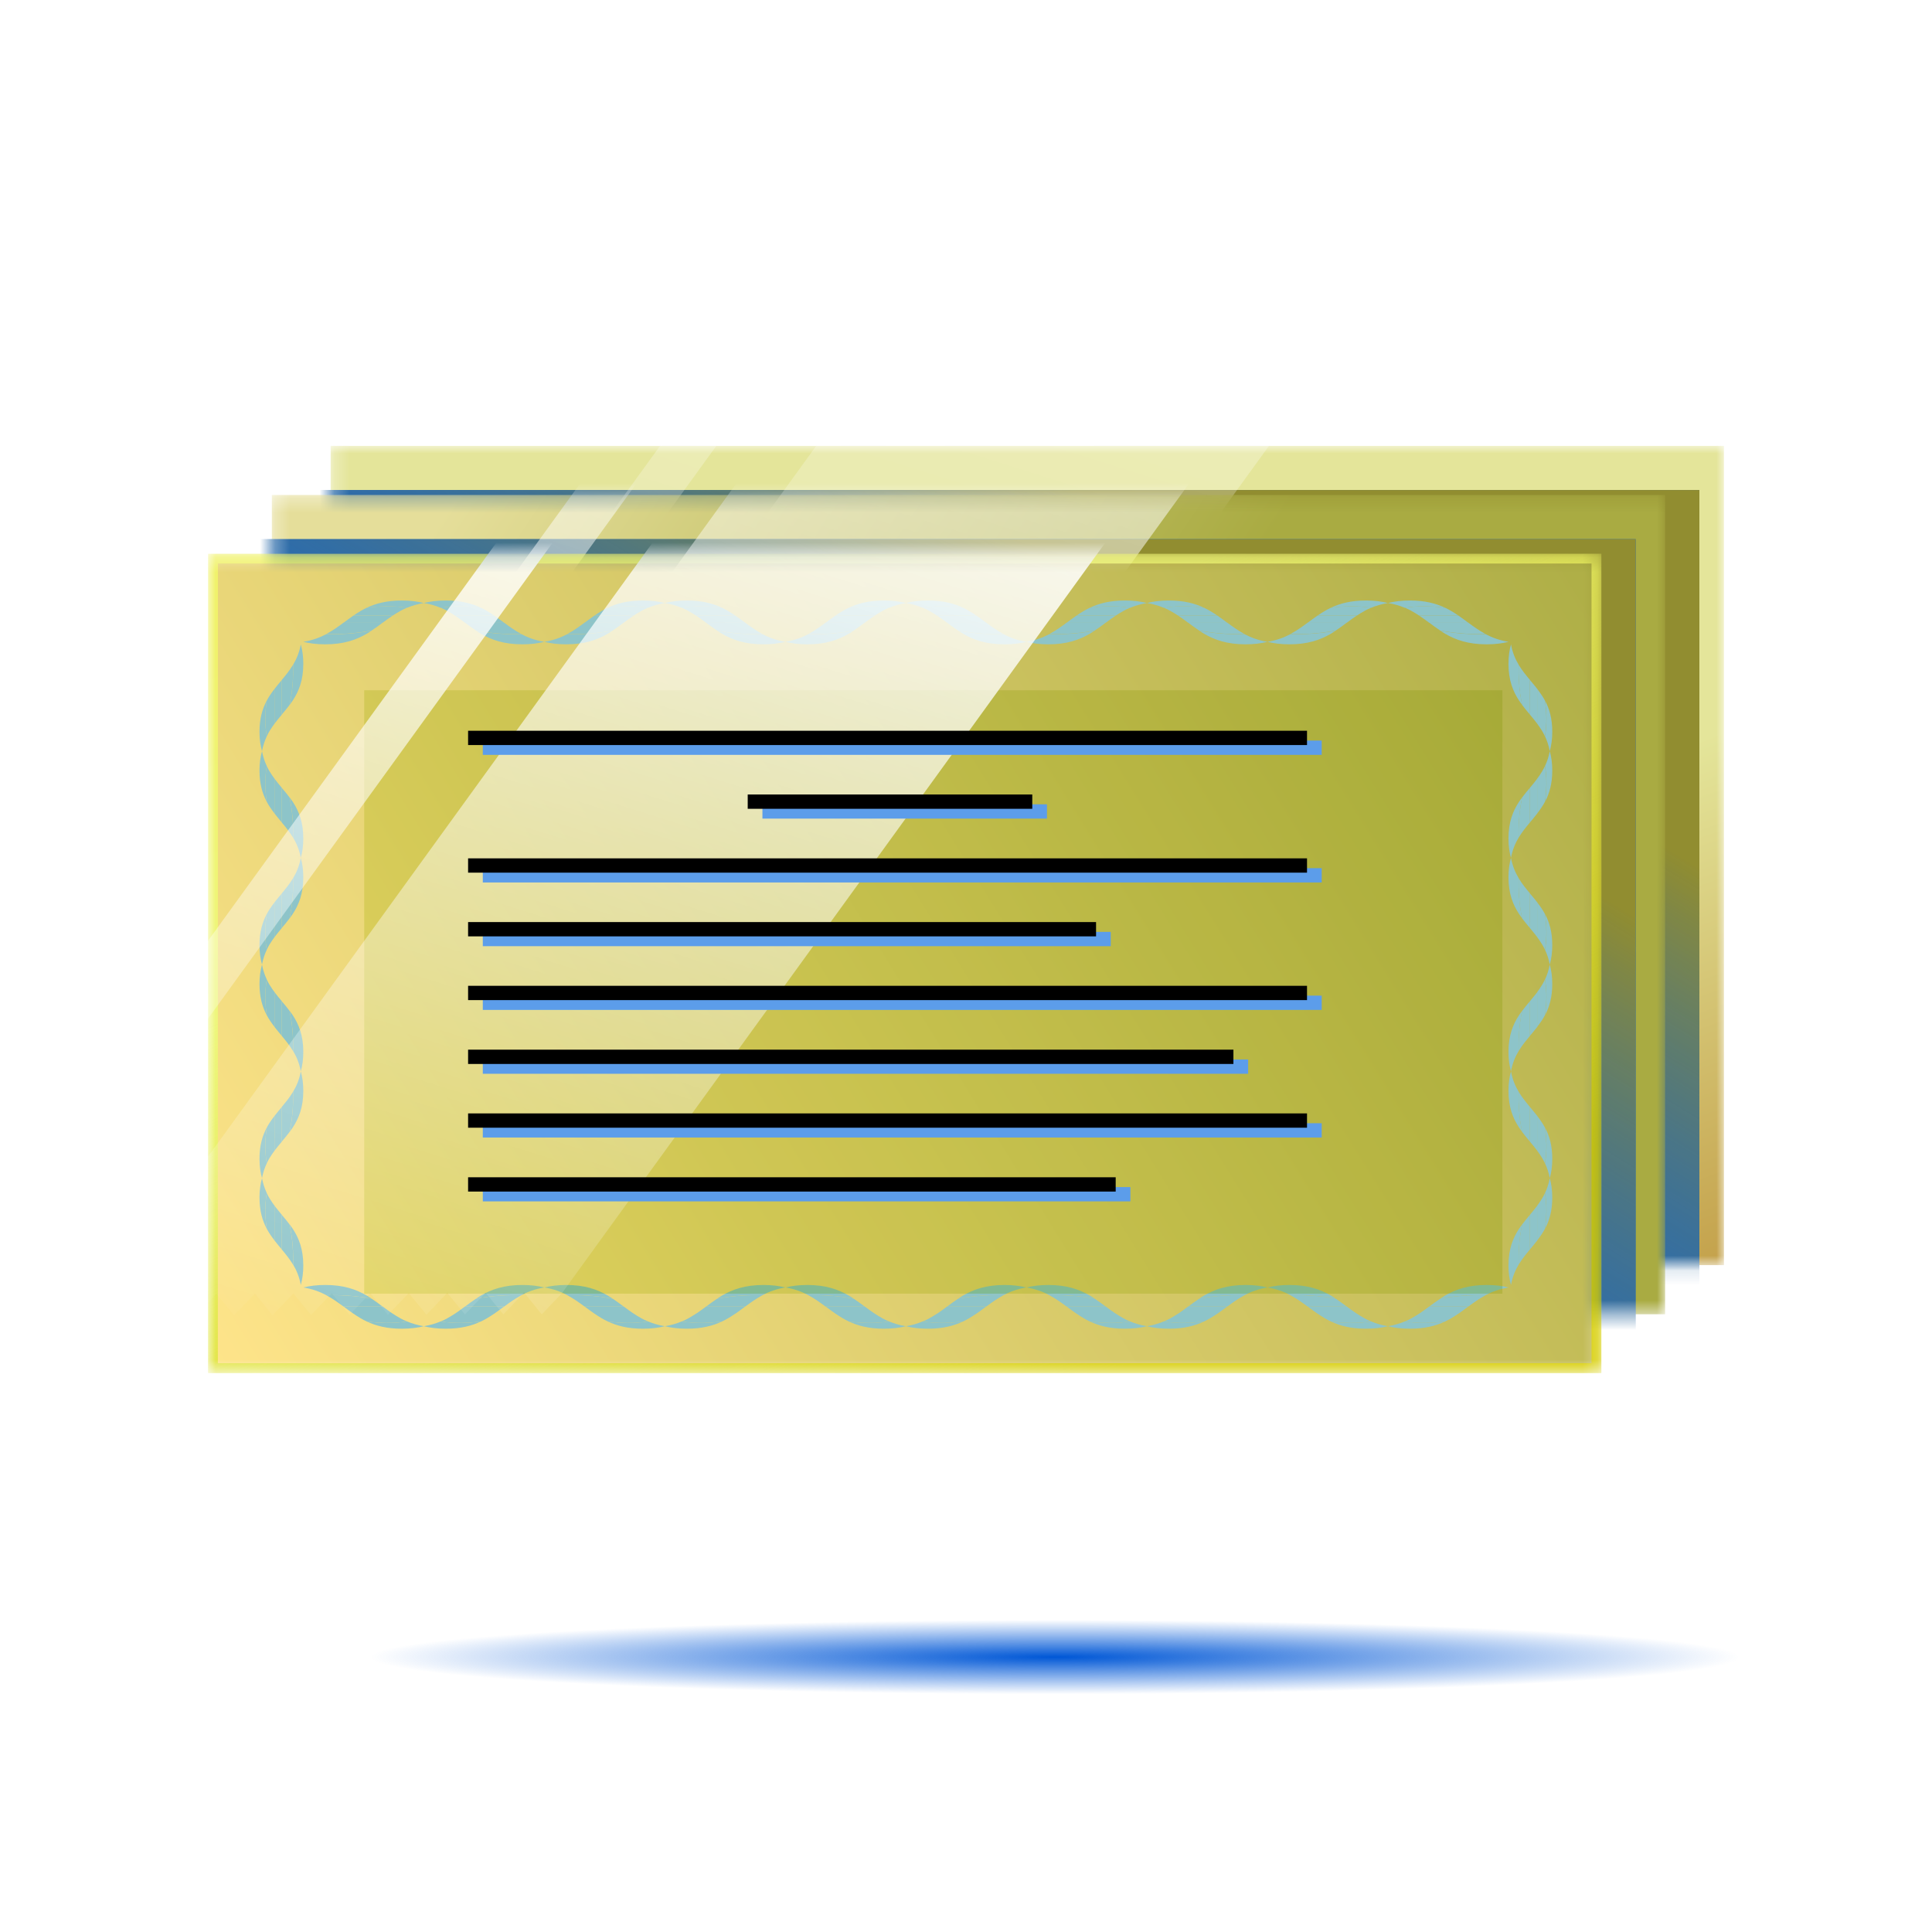<svg width="130" height="130" viewBox="0 0 130 130" fill="none" xmlns="http://www.w3.org/2000/svg">
<rect width="130" height="130" fill="white"/>
<mask id="mask0_31158_95106" style="mask-type:alpha" maskUnits="userSpaceOnUse" x="22" y="30" width="94" height="56">
<rect x="22.249" y="30" width="93.751" height="55.128" fill="#BBDAD8"/>
</mask>
<g mask="url(#mask0_31158_95106)">
<rect x="22.249" y="30" width="93.751" height="55.128" fill="url(#paint0_linear_31158_95106)"/>
<g style="mix-blend-mode:multiply" filter="url(#filter0_f_31158_95106)">
<rect x="20.597" y="32.971" width="93.751" height="55.128" fill="#1467CF"/>
<rect x="20.597" y="32.971" width="93.751" height="55.128" fill="url(#paint1_linear_31158_95106)"/>
</g>
<g opacity="0.3" filter="url(#filter1_f_31158_95106)">
<path d="M52.215 22.614L50.81 24.082L49.696 22.705L15.491 69.933L16.392 71.046L15.001 72.506L16.179 73.969L14.783 75.441L15.053 75.776L52.921 23.481L52.215 22.614Z" fill="url(#paint2_linear_31158_95106)"/>
<path d="M89.655 23.948L88.463 22.493L87.071 23.952L85.879 22.497L84.484 23.969L83.295 22.502L81.889 23.971L80.708 22.519L79.302 23.987L78.114 22.52L76.718 23.992L75.526 22.537L74.131 24.009L72.942 22.542L71.537 24.01L70.344 22.555L68.953 24.015L67.761 22.56L66.365 24.032L65.173 22.577L63.782 24.036L62.59 22.581L61.184 24.05L60.151 22.777L18.62 80.138L19.538 81.27L20.94 79.814L22.132 81.269L23.528 79.797L24.716 81.264L26.111 79.792L27.304 81.247L28.709 79.779L29.887 81.243L31.293 79.774L32.485 81.229L33.88 79.757L35.069 81.224L36.464 79.753L37.656 81.208L39.058 79.751L40.251 81.206L41.646 79.734L42.838 81.189L44.23 79.73L45.422 81.185L46.817 79.713L48.005 81.18L49.361 79.762L90.129 23.451L89.655 23.948Z" fill="url(#paint3_linear_31158_95106)"/>
</g>
</g>
<mask id="mask1_31158_95106" style="mask-type:alpha" maskUnits="userSpaceOnUse" x="18" y="33" width="95" height="56">
<rect x="18.291" y="33.305" width="93.751" height="55.128" fill="#BBDAD8"/>
</mask>
<g mask="url(#mask1_31158_95106)">
<rect x="18.291" y="33.305" width="93.751" height="55.128" fill="url(#paint4_linear_31158_95106)"/>
<g style="mix-blend-mode:multiply" filter="url(#filter2_f_31158_95106)">
<rect x="16.309" y="36.277" width="93.751" height="55.128" fill="#1467CF"/>
<rect x="16.309" y="36.277" width="93.751" height="55.128" fill="url(#paint5_linear_31158_95106)"/>
</g>
<g opacity="0.6" filter="url(#filter3_f_31158_95106)">
<path d="M46.276 25.925L44.87 27.393L43.756 26.015L9.551 73.243L10.453 74.356L9.061 75.816L10.239 77.28L8.844 78.752L9.114 79.087L46.982 26.792L46.276 25.925Z" fill="url(#paint6_linear_31158_95106)"/>
<path d="M83.715 27.258L82.523 25.803L81.131 27.263L79.939 25.808L78.544 27.28L77.355 25.813L75.95 27.281L74.768 25.829L73.362 27.298L72.174 25.831L70.778 27.303L69.586 25.848L68.191 27.319L67.003 25.852L65.597 27.321L64.405 25.866L63.013 27.326L61.821 25.87L60.426 27.342L59.233 25.887L57.842 27.347L56.65 25.892L55.244 27.36L54.211 26.087L12.68 83.449L13.599 84.581L15.001 83.124L16.193 84.579L17.588 83.108L18.776 84.574L20.172 83.103L21.364 84.558L22.77 83.089L23.948 84.553L25.353 83.085L26.546 84.54L27.941 83.068L29.129 84.535L30.525 83.063L31.717 84.518L33.119 83.062L34.311 84.517L35.706 83.045L36.898 84.5L38.29 83.04L39.482 84.495L40.877 83.024L42.066 84.49L43.422 83.072L84.189 26.762L83.715 27.258Z" fill="url(#paint7_linear_31158_95106)"/>
</g>
</g>
<mask id="mask2_31158_95106" style="mask-type:alpha" maskUnits="userSpaceOnUse" x="14" y="37" width="94" height="56">
<rect x="15.924" y="39.186" width="89.902" height="51.28" fill="url(#paint8_linear_31158_95106)" stroke="white" stroke-width="3.849"/>
</mask>
<g mask="url(#mask2_31158_95106)">
<rect x="14" y="37.262" width="93.751" height="55.128" fill="url(#paint9_linear_31158_95106)"/>
<rect x="14" y="37.262" width="93.751" height="55.128" fill="url(#paint10_linear_31158_95106)"/>
<g filter="url(#filter4_f_31158_95106)">
<rect x="14.661" y="37.918" width="92.43" height="53.808" fill="url(#paint11_linear_31158_95106)"/>
</g>
<g style="mix-blend-mode:multiply">
<path d="M19.723 85.09C19.954 85.476 20.14 85.916 20.24 86.459C20.346 86.082 20.408 85.653 20.408 85.15C20.408 84.045 20.106 83.299 19.697 82.679C19.631 82.579 19.56 82.482 19.488 82.385C19.706 83.393 19.743 84.373 19.723 85.09Z" fill="url(#paint12_linear_31158_95106)"/>
<path d="M19.694 85.05C19.702 85.065 19.711 85.082 19.719 85.096C19.739 84.379 19.702 83.399 19.485 82.391C19.317 82.165 19.14 81.954 18.959 81.742V84.073C19.217 84.382 19.474 84.693 19.691 85.05H19.694Z" fill="url(#paint13_linear_31158_95106)"/>
<path d="M18.171 80.69C18.091 80.561 18.017 80.424 17.951 80.281C17.797 81.135 17.848 81.998 17.951 82.684C18.02 82.812 18.094 82.938 18.174 83.055C18.268 83.198 18.371 83.335 18.474 83.469V81.13C18.368 80.99 18.268 80.844 18.174 80.69H18.171Z" fill="url(#paint14_linear_31158_95106)"/>
<path d="M18.471 83.471C18.63 83.676 18.796 83.873 18.962 84.071V81.739C18.796 81.539 18.628 81.339 18.471 81.131V83.471Z" fill="url(#paint15_linear_31158_95106)"/>
<path d="M17.953 80.28C17.813 79.986 17.701 79.657 17.63 79.277C17.524 79.654 17.461 80.08 17.461 80.583C17.461 81.477 17.658 82.134 17.95 82.683C17.847 81.997 17.795 81.134 17.95 80.28H17.953Z" fill="url(#paint16_linear_31158_95106)"/>
<path d="M19.723 73.46C19.954 73.075 20.14 72.635 20.24 72.092C20.346 72.469 20.409 72.897 20.409 73.4C20.409 74.506 20.106 75.251 19.697 75.871C19.632 75.971 19.56 76.069 19.489 76.166C19.706 75.157 19.743 74.177 19.723 73.46Z" fill="url(#paint17_linear_31158_95106)"/>
<path d="M19.694 73.507C19.703 73.492 19.711 73.475 19.72 73.461C19.74 74.178 19.703 75.158 19.485 76.166C19.317 76.392 19.14 76.603 18.96 76.815V74.484C19.217 74.175 19.474 73.864 19.691 73.507H19.694Z" fill="url(#paint18_linear_31158_95106)"/>
<path d="M18.171 77.866C18.091 77.994 18.017 78.131 17.951 78.274C17.797 77.42 17.849 76.557 17.951 75.872C18.02 75.743 18.094 75.617 18.174 75.5C18.268 75.357 18.371 75.22 18.474 75.086V77.426C18.369 77.566 18.268 77.711 18.174 77.866H18.171Z" fill="url(#paint19_linear_31158_95106)"/>
<path d="M18.471 75.088C18.631 74.882 18.796 74.685 18.962 74.488V76.82C18.796 77.019 18.628 77.219 18.471 77.428V75.088Z" fill="url(#paint20_linear_31158_95106)"/>
<path d="M17.953 78.274C17.813 78.568 17.701 78.897 17.63 79.276C17.524 78.899 17.461 78.474 17.461 77.971C17.461 77.077 17.659 76.42 17.95 75.871C17.847 76.557 17.796 77.419 17.95 78.274H17.953Z" fill="url(#paint21_linear_31158_95106)"/>
<path d="M19.723 70.719C19.954 71.105 20.14 71.545 20.24 72.088C20.346 71.71 20.408 71.282 20.408 70.779C20.408 69.674 20.106 68.928 19.697 68.308C19.631 68.208 19.56 68.111 19.488 68.014C19.706 69.022 19.743 70.002 19.723 70.719Z" fill="url(#paint22_linear_31158_95106)"/>
<path d="M19.694 70.679C19.702 70.694 19.711 70.711 19.719 70.725C19.739 70.008 19.702 69.028 19.485 68.02C19.317 67.794 19.14 67.582 18.959 67.371V69.702C19.217 70.011 19.474 70.322 19.691 70.679H19.694Z" fill="url(#paint23_linear_31158_95106)"/>
<path d="M18.171 66.319C18.091 66.19 18.017 66.053 17.951 65.91C17.797 66.764 17.848 67.627 17.951 68.313C18.02 68.441 18.094 68.567 18.174 68.684C18.268 68.827 18.371 68.964 18.474 69.098V66.759C18.368 66.619 18.268 66.473 18.174 66.319H18.171Z" fill="url(#paint24_linear_31158_95106)"/>
<path d="M18.471 69.1C18.63 69.305 18.796 69.502 18.962 69.7V67.368C18.796 67.168 18.628 66.968 18.471 66.76V69.1Z" fill="url(#paint25_linear_31158_95106)"/>
<path d="M17.953 65.909C17.813 65.615 17.701 65.286 17.63 64.906C17.524 65.283 17.461 65.709 17.461 66.212C17.461 67.106 17.658 67.763 17.95 68.312C17.847 67.626 17.795 66.763 17.95 65.909H17.953Z" fill="url(#paint26_linear_31158_95106)"/>
<path d="M19.723 59.089C19.954 58.703 20.14 58.264 20.24 57.721C20.346 58.098 20.408 58.526 20.408 59.029C20.408 60.135 20.106 60.88 19.697 61.5C19.631 61.6 19.56 61.697 19.488 61.795C19.706 60.786 19.743 59.806 19.723 59.089Z" fill="url(#paint27_linear_31158_95106)"/>
<path d="M19.694 59.136C19.702 59.121 19.711 59.104 19.719 59.09C19.739 59.807 19.702 60.787 19.485 61.795C19.317 62.021 19.14 62.232 18.959 62.444V60.113C19.217 59.804 19.474 59.493 19.691 59.136H19.694Z" fill="url(#paint28_linear_31158_95106)"/>
<path d="M18.171 63.495C18.091 63.623 18.017 63.76 17.951 63.903C17.797 63.049 17.848 62.186 17.951 61.501C18.02 61.372 18.094 61.246 18.174 61.129C18.268 60.986 18.371 60.849 18.474 60.715V63.055C18.368 63.195 18.268 63.34 18.174 63.495H18.171Z" fill="url(#paint29_linear_31158_95106)"/>
<path d="M18.471 60.717C18.63 60.511 18.796 60.314 18.962 60.117V62.448C18.796 62.648 18.628 62.848 18.471 63.057V60.717Z" fill="url(#paint30_linear_31158_95106)"/>
<path d="M17.953 63.903C17.813 64.197 17.701 64.525 17.63 64.905C17.524 64.528 17.461 64.103 17.461 63.6C17.461 62.706 17.658 62.048 17.95 61.5C17.847 62.186 17.795 63.048 17.95 63.903H17.953Z" fill="url(#paint31_linear_31158_95106)"/>
<path d="M19.723 56.358C19.954 56.743 20.14 57.183 20.24 57.726C20.346 57.349 20.408 56.921 20.408 56.418C20.408 55.312 20.106 54.566 19.697 53.947C19.631 53.847 19.56 53.749 19.488 53.652C19.706 54.661 19.743 55.641 19.723 56.358Z" fill="url(#paint32_linear_31158_95106)"/>
<path d="M19.694 56.318C19.702 56.332 19.711 56.349 19.719 56.364C19.739 55.647 19.702 54.667 19.485 53.658C19.317 53.433 19.14 53.221 18.959 53.01V55.341C19.217 55.65 19.474 55.961 19.691 56.318H19.694Z" fill="url(#paint33_linear_31158_95106)"/>
<path d="M18.171 51.957C18.091 51.829 18.017 51.692 17.951 51.549C17.797 52.403 17.848 53.266 17.951 53.951C18.02 54.08 18.094 54.206 18.174 54.323C18.268 54.466 18.371 54.603 18.474 54.737V52.397C18.368 52.257 18.268 52.112 18.174 51.957H18.171Z" fill="url(#paint34_linear_31158_95106)"/>
<path d="M18.471 54.738C18.63 54.944 18.796 55.141 18.962 55.338V53.007C18.796 52.807 18.628 52.607 18.471 52.398V54.738Z" fill="url(#paint35_linear_31158_95106)"/>
<path d="M17.953 51.548C17.813 51.253 17.701 50.925 17.63 50.545C17.524 50.922 17.461 51.348 17.461 51.85C17.461 52.745 17.658 53.402 17.95 53.95C17.847 53.265 17.795 52.402 17.95 51.548H17.953Z" fill="url(#paint36_linear_31158_95106)"/>
<path d="M19.723 44.728C19.954 44.342 20.14 43.902 20.24 43.359C20.346 43.736 20.409 44.165 20.409 44.668C20.409 45.773 20.106 46.519 19.697 47.139C19.632 47.239 19.56 47.336 19.489 47.433C19.706 46.425 19.743 45.445 19.723 44.728Z" fill="url(#paint37_linear_31158_95106)"/>
<path d="M19.694 44.774C19.703 44.76 19.711 44.743 19.72 44.728C19.74 45.446 19.703 46.425 19.485 47.434C19.317 47.66 19.14 47.871 18.96 48.083V45.751C19.217 45.443 19.474 45.131 19.691 44.774H19.694Z" fill="url(#paint38_linear_31158_95106)"/>
<path d="M18.171 49.133C18.091 49.262 18.017 49.399 17.951 49.542C17.797 48.688 17.849 47.825 17.951 47.139C18.02 47.011 18.094 46.885 18.174 46.768C18.268 46.625 18.371 46.488 18.474 46.353V48.693C18.369 48.833 18.268 48.979 18.174 49.133H18.171Z" fill="url(#paint39_linear_31158_95106)"/>
<path d="M18.471 46.356C18.631 46.15 18.796 45.953 18.962 45.756V48.087C18.796 48.287 18.628 48.487 18.471 48.696V46.356Z" fill="url(#paint40_linear_31158_95106)"/>
<path d="M17.953 49.541C17.813 49.836 17.701 50.164 17.63 50.544C17.524 50.167 17.461 49.741 17.461 49.239C17.461 48.344 17.659 47.687 17.95 47.139C17.847 47.824 17.796 48.687 17.95 49.541H17.953Z" fill="url(#paint41_linear_31158_95106)"/>
<path d="M21.955 42.67C21.518 42.901 21.023 43.087 20.409 43.187C20.835 43.293 21.318 43.355 21.886 43.355C23.135 43.355 23.974 43.053 24.674 42.644C24.789 42.578 24.897 42.507 25.006 42.435C23.869 42.653 22.763 42.69 21.952 42.67H21.955Z" fill="url(#paint42_linear_31158_95106)"/>
<path d="M22.006 42.637C21.989 42.645 21.971 42.654 21.954 42.662C22.763 42.682 23.868 42.645 25.008 42.428C25.263 42.26 25.503 42.082 25.742 41.902H23.111C22.763 42.16 22.409 42.417 22.006 42.634V42.637Z" fill="url(#paint43_linear_31158_95106)"/>
<path d="M26.925 41.114C27.071 41.034 27.225 40.96 27.388 40.894C26.422 40.74 25.448 40.791 24.677 40.894C24.531 40.963 24.391 41.037 24.257 41.117C24.094 41.211 23.939 41.314 23.788 41.417H26.431C26.591 41.311 26.753 41.211 26.928 41.117L26.925 41.114Z" fill="url(#paint44_linear_31158_95106)"/>
<path d="M23.788 41.416C23.556 41.576 23.334 41.742 23.111 41.907H25.742C25.968 41.742 26.193 41.573 26.43 41.416H23.788Z" fill="url(#paint45_linear_31158_95106)"/>
<path d="M27.388 40.898C27.722 40.758 28.09 40.646 28.519 40.575C28.093 40.469 27.61 40.406 27.045 40.406C26.036 40.406 25.294 40.603 24.677 40.895C25.448 40.792 26.425 40.74 27.388 40.895V40.898Z" fill="url(#paint46_linear_31158_95106)"/>
<path d="M35.082 42.67C35.519 42.901 36.014 43.087 36.628 43.187C36.202 43.293 35.719 43.355 35.151 43.355C33.902 43.355 33.062 43.053 32.362 42.644C32.248 42.578 32.14 42.507 32.031 42.435C33.168 42.653 34.274 42.69 35.085 42.67H35.082Z" fill="url(#paint47_linear_31158_95106)"/>
<path d="M35.032 42.637C35.049 42.645 35.066 42.654 35.083 42.662C34.275 42.682 33.169 42.645 32.029 42.428C31.775 42.26 31.535 42.082 31.295 41.902H33.926C34.275 42.16 34.629 42.417 35.032 42.634V42.637Z" fill="url(#paint48_linear_31158_95106)"/>
<path d="M30.111 41.114C29.965 41.034 29.811 40.96 29.648 40.894C30.614 40.74 31.588 40.791 32.359 40.894C32.505 40.963 32.645 41.037 32.779 41.117C32.942 41.211 33.096 41.314 33.248 41.417H30.605C30.445 41.311 30.282 41.211 30.108 41.117L30.111 41.114Z" fill="url(#paint49_linear_31158_95106)"/>
<path d="M33.248 41.416C33.48 41.576 33.702 41.742 33.925 41.907H31.294C31.068 41.742 30.843 41.573 30.605 41.416H33.248Z" fill="url(#paint50_linear_31158_95106)"/>
<path d="M29.649 40.898C29.314 40.758 28.946 40.646 28.517 40.575C28.943 40.469 29.426 40.406 29.991 40.406C31 40.406 31.743 40.603 32.36 40.895C31.588 40.792 30.611 40.74 29.649 40.895V40.898Z" fill="url(#paint51_linear_31158_95106)"/>
<path d="M38.171 42.67C37.734 42.901 37.239 43.087 36.625 43.187C37.051 43.293 37.534 43.355 38.102 43.355C39.351 43.355 40.191 43.053 40.891 42.644C41.005 42.578 41.113 42.507 41.222 42.435C40.085 42.653 38.979 42.69 38.168 42.67H38.171Z" fill="url(#paint52_linear_31158_95106)"/>
<path d="M38.222 42.637C38.205 42.645 38.188 42.654 38.17 42.662C38.979 42.682 40.084 42.645 41.224 42.428C41.479 42.26 41.719 42.082 41.959 41.902H39.327C38.979 42.16 38.625 42.417 38.222 42.634V42.637Z" fill="url(#paint53_linear_31158_95106)"/>
<path d="M43.141 41.114C43.287 41.034 43.441 40.96 43.604 40.894C42.638 40.74 41.664 40.791 40.893 40.894C40.747 40.963 40.607 41.037 40.473 41.117C40.31 41.211 40.156 41.314 40.004 41.417H42.647C42.807 41.311 42.97 41.211 43.144 41.117L43.141 41.114Z" fill="url(#paint54_linear_31158_95106)"/>
<path d="M40.004 41.416C39.773 41.576 39.55 41.742 39.327 41.907H41.958C42.184 41.742 42.41 41.573 42.647 41.416H40.004Z" fill="url(#paint55_linear_31158_95106)"/>
<path d="M43.604 40.898C43.938 40.758 44.306 40.646 44.735 40.575C44.309 40.469 43.827 40.406 43.261 40.406C42.252 40.406 41.51 40.603 40.893 40.895C41.664 40.792 42.641 40.74 43.604 40.895V40.898Z" fill="url(#paint56_linear_31158_95106)"/>
<path d="M51.302 42.67C51.739 42.901 52.233 43.087 52.847 43.187C52.422 43.293 51.939 43.355 51.37 43.355C50.122 43.355 49.282 43.053 48.582 42.644C48.468 42.578 48.359 42.507 48.251 42.435C49.388 42.653 50.493 42.69 51.305 42.67H51.302Z" fill="url(#paint57_linear_31158_95106)"/>
<path d="M51.251 42.637C51.268 42.645 51.285 42.654 51.303 42.662C50.494 42.682 49.389 42.645 48.249 42.428C47.994 42.26 47.754 42.082 47.514 41.902H50.146C50.494 42.16 50.848 42.417 51.251 42.634V42.637Z" fill="url(#paint58_linear_31158_95106)"/>
<path d="M46.33 41.114C46.184 41.034 46.03 40.96 45.867 40.894C46.833 40.74 47.807 40.791 48.579 40.894C48.724 40.963 48.864 41.037 48.998 41.117C49.161 41.211 49.316 41.314 49.467 41.417H46.825C46.664 41.311 46.502 41.211 46.327 41.117L46.33 41.114Z" fill="url(#paint59_linear_31158_95106)"/>
<path d="M49.471 41.416C49.702 41.576 49.925 41.742 50.148 41.907H47.517C47.291 41.742 47.066 41.573 46.828 41.416H49.471Z" fill="url(#paint60_linear_31158_95106)"/>
<path d="M45.868 40.898C45.534 40.758 45.165 40.646 44.737 40.575C45.163 40.469 45.645 40.406 46.211 40.406C47.219 40.406 47.962 40.603 48.579 40.895C47.808 40.792 46.831 40.74 45.868 40.895V40.898Z" fill="url(#paint61_linear_31158_95106)"/>
<path d="M54.392 42.67C53.955 42.901 53.46 43.087 52.846 43.187C53.272 43.293 53.755 43.355 54.323 43.355C55.572 43.355 56.411 43.053 57.111 42.644C57.226 42.578 57.334 42.507 57.443 42.435C56.306 42.653 55.2 42.69 54.389 42.67H54.392Z" fill="url(#paint62_linear_31158_95106)"/>
<path d="M54.443 42.637C54.426 42.645 54.408 42.654 54.391 42.662C55.2 42.682 56.306 42.645 57.445 42.428C57.7 42.26 57.94 42.082 58.179 41.902H55.548C55.2 42.16 54.846 42.417 54.443 42.634V42.637Z" fill="url(#paint63_linear_31158_95106)"/>
<path d="M59.362 41.114C59.508 41.034 59.662 40.96 59.825 40.894C58.859 40.74 57.885 40.791 57.114 40.894C56.968 40.963 56.828 41.037 56.694 41.117C56.531 41.211 56.377 41.314 56.225 41.417H58.868C59.028 41.311 59.191 41.211 59.365 41.117L59.362 41.114Z" fill="url(#paint64_linear_31158_95106)"/>
<path d="M56.225 41.416C55.994 41.576 55.771 41.742 55.548 41.907H58.179C58.405 41.742 58.631 41.573 58.868 41.416H56.225Z" fill="url(#paint65_linear_31158_95106)"/>
<path d="M59.825 40.898C60.159 40.758 60.528 40.646 60.956 40.575C60.53 40.469 60.047 40.406 59.482 40.406C58.473 40.406 57.731 40.603 57.114 40.895C57.885 40.792 58.862 40.74 59.825 40.895V40.898Z" fill="url(#paint66_linear_31158_95106)"/>
<path d="M67.521 42.67C67.958 42.901 68.452 43.087 69.067 43.187C68.641 43.293 68.158 43.355 67.59 43.355C66.341 43.355 65.501 43.053 64.801 42.644C64.687 42.578 64.579 42.507 64.47 42.435C65.607 42.653 66.713 42.69 67.524 42.67H67.521Z" fill="url(#paint67_linear_31158_95106)"/>
<path d="M67.471 42.637C67.488 42.645 67.505 42.654 67.522 42.662C66.714 42.682 65.608 42.645 64.468 42.428C64.214 42.26 63.974 42.082 63.734 41.902H66.365C66.714 42.16 67.068 42.417 67.471 42.634V42.637Z" fill="url(#paint68_linear_31158_95106)"/>
<path d="M62.55 41.114C62.404 41.034 62.249 40.96 62.087 40.894C63.052 40.74 64.026 40.791 64.798 40.894C64.944 40.963 65.084 41.037 65.218 41.117C65.381 41.211 65.535 41.314 65.686 41.417H63.044C62.884 41.311 62.721 41.211 62.547 41.117L62.55 41.114Z" fill="url(#paint69_linear_31158_95106)"/>
<path d="M65.69 41.416C65.922 41.576 66.144 41.742 66.367 41.907H63.736C63.51 41.742 63.285 41.573 63.048 41.416H65.69Z" fill="url(#paint70_linear_31158_95106)"/>
<path d="M62.087 40.898C61.753 40.758 61.385 40.646 60.956 40.575C61.382 40.469 61.864 40.406 62.43 40.406C63.439 40.406 64.181 40.603 64.799 40.895C64.027 40.792 63.05 40.74 62.087 40.895V40.898Z" fill="url(#paint71_linear_31158_95106)"/>
<path d="M70.609 42.67C70.172 42.901 69.678 43.087 69.064 43.187C69.489 43.293 69.972 43.355 70.541 43.355C71.789 43.355 72.629 43.053 73.329 42.644C73.443 42.578 73.552 42.507 73.66 42.435C72.523 42.653 71.418 42.69 70.606 42.67H70.609Z" fill="url(#paint72_linear_31158_95106)"/>
<path d="M70.661 42.637C70.643 42.645 70.626 42.654 70.609 42.662C71.418 42.682 72.523 42.645 73.663 42.428C73.917 42.26 74.157 42.082 74.397 41.902H71.766C71.418 42.16 71.063 42.417 70.661 42.634V42.637Z" fill="url(#paint73_linear_31158_95106)"/>
<path d="M75.58 41.114C75.725 41.034 75.88 40.96 76.043 40.894C75.077 40.74 74.103 40.791 73.331 40.894C73.186 40.963 73.046 41.037 72.911 41.117C72.749 41.211 72.594 41.314 72.443 41.417H75.085C75.245 41.311 75.408 41.211 75.583 41.117L75.58 41.114Z" fill="url(#paint74_linear_31158_95106)"/>
<path d="M72.443 41.416C72.211 41.576 71.989 41.742 71.766 41.907H74.397C74.623 41.742 74.848 41.573 75.085 41.416H72.443Z" fill="url(#paint75_linear_31158_95106)"/>
<path d="M76.043 40.898C76.377 40.758 76.745 40.646 77.174 40.575C76.748 40.469 76.265 40.406 75.7 40.406C74.691 40.406 73.948 40.603 73.331 40.895C74.103 40.792 75.08 40.74 76.043 40.895V40.898Z" fill="url(#paint76_linear_31158_95106)"/>
<path d="M83.741 42.67C84.178 42.901 84.672 43.087 85.286 43.187C84.861 43.293 84.378 43.355 83.809 43.355C82.561 43.355 81.721 43.053 81.021 42.644C80.907 42.578 80.798 42.507 80.69 42.435C81.827 42.653 82.932 42.69 83.744 42.67H83.741Z" fill="url(#paint77_linear_31158_95106)"/>
<path d="M83.692 42.637C83.709 42.645 83.726 42.654 83.743 42.662C82.935 42.682 81.829 42.645 80.689 42.428C80.435 42.26 80.195 42.082 79.955 41.902H82.586C82.935 42.16 83.289 42.417 83.692 42.634V42.637Z" fill="url(#paint78_linear_31158_95106)"/>
<path d="M78.769 41.114C78.624 41.034 78.469 40.96 78.307 40.894C79.272 40.74 80.246 40.791 81.018 40.894C81.163 40.963 81.303 41.037 81.438 41.117C81.601 41.211 81.755 41.314 81.906 41.417H79.264C79.104 41.311 78.941 41.211 78.767 41.117L78.769 41.114Z" fill="url(#paint79_linear_31158_95106)"/>
<path d="M81.908 41.416C82.139 41.576 82.362 41.742 82.585 41.907H79.954C79.728 41.742 79.502 41.573 79.265 41.416H81.908Z" fill="url(#paint80_linear_31158_95106)"/>
<path d="M78.309 40.898C77.974 40.758 77.606 40.646 77.177 40.575C77.603 40.469 78.086 40.406 78.651 40.406C79.66 40.406 80.403 40.603 81.02 40.895C80.248 40.792 79.271 40.74 78.309 40.895V40.898Z" fill="url(#paint81_linear_31158_95106)"/>
<path d="M86.83 42.67C86.393 42.901 85.899 43.087 85.284 43.187C85.71 43.293 86.193 43.355 86.761 43.355C88.01 43.355 88.85 43.053 89.55 42.644C89.664 42.578 89.772 42.507 89.881 42.435C88.744 42.653 87.638 42.69 86.827 42.67H86.83Z" fill="url(#paint82_linear_31158_95106)"/>
<path d="M86.878 42.637C86.861 42.645 86.844 42.654 86.827 42.662C87.635 42.682 88.741 42.645 89.881 42.428C90.135 42.26 90.375 42.082 90.615 41.902H87.984C87.635 42.16 87.281 42.417 86.878 42.634V42.637Z" fill="url(#paint83_linear_31158_95106)"/>
<path d="M91.8 41.114C91.946 41.034 92.1 40.96 92.263 40.894C91.298 40.74 90.323 40.791 89.552 40.894C89.406 40.963 89.266 41.037 89.132 41.117C88.969 41.211 88.815 41.314 88.664 41.417H91.306C91.466 41.311 91.629 41.211 91.803 41.117L91.8 41.114Z" fill="url(#paint84_linear_31158_95106)"/>
<path d="M88.661 41.416C88.43 41.576 88.207 41.742 87.984 41.907H90.615C90.841 41.742 91.067 41.573 91.304 41.416H88.661Z" fill="url(#paint85_linear_31158_95106)"/>
<path d="M92.26 40.898C92.594 40.758 92.962 40.646 93.391 40.575C92.965 40.469 92.482 40.406 91.917 40.406C90.908 40.406 90.165 40.603 89.548 40.895C90.32 40.792 91.297 40.74 92.26 40.895V40.898Z" fill="url(#paint86_linear_31158_95106)"/>
<path d="M99.961 42.67C100.398 42.901 100.892 43.087 101.507 43.187C101.081 43.293 100.598 43.355 100.03 43.355C98.781 43.355 97.941 43.053 97.241 42.644C97.127 42.578 97.019 42.507 96.91 42.435C98.047 42.653 99.153 42.69 99.964 42.67H99.961Z" fill="url(#paint87_linear_31158_95106)"/>
<path d="M99.911 42.637C99.928 42.645 99.945 42.654 99.962 42.662C99.153 42.682 98.048 42.645 96.908 42.428C96.654 42.26 96.414 42.082 96.174 41.902H98.805C99.153 42.16 99.508 42.417 99.911 42.634V42.637Z" fill="url(#paint88_linear_31158_95106)"/>
<path d="M94.991 41.114C94.846 41.034 94.691 40.96 94.529 40.894C95.494 40.74 96.468 40.791 97.24 40.894C97.385 40.963 97.525 41.037 97.66 41.117C97.823 41.211 97.977 41.314 98.128 41.417H95.486C95.326 41.311 95.163 41.211 94.989 41.117L94.991 41.114Z" fill="url(#paint89_linear_31158_95106)"/>
<path d="M98.127 41.416C98.358 41.576 98.581 41.742 98.804 41.907H96.173C95.947 41.742 95.721 41.573 95.484 41.416H98.127Z" fill="url(#paint90_linear_31158_95106)"/>
<path d="M94.527 40.898C94.193 40.758 93.825 40.646 93.396 40.575C93.822 40.469 94.305 40.406 94.87 40.406C95.879 40.406 96.621 40.603 97.239 40.895C96.467 40.792 95.49 40.74 94.527 40.895V40.898Z" fill="url(#paint91_linear_31158_95106)"/>
<path d="M102.188 44.728C101.956 44.342 101.771 43.902 101.671 43.359C101.565 43.736 101.502 44.165 101.502 44.668C101.502 45.773 101.805 46.519 102.214 47.139C102.279 47.239 102.351 47.336 102.422 47.433C102.205 46.425 102.168 45.445 102.188 44.728Z" fill="url(#paint92_linear_31158_95106)"/>
<path d="M102.212 44.774C102.204 44.76 102.195 44.743 102.186 44.728C102.166 45.446 102.204 46.425 102.421 47.434C102.589 47.66 102.766 47.871 102.946 48.083V45.751C102.689 45.443 102.432 45.131 102.215 44.774H102.212Z" fill="url(#paint93_linear_31158_95106)"/>
<path d="M103.735 49.133C103.815 49.262 103.889 49.399 103.955 49.542C104.109 48.688 104.058 47.825 103.955 47.139C103.886 47.011 103.812 46.885 103.732 46.768C103.638 46.625 103.535 46.488 103.432 46.353V48.693C103.538 48.833 103.638 48.979 103.732 49.133H103.735Z" fill="url(#paint94_linear_31158_95106)"/>
<path d="M103.438 46.356C103.278 46.15 103.112 45.953 102.946 45.756V48.087C103.112 48.287 103.281 48.487 103.438 48.696V46.356Z" fill="url(#paint95_linear_31158_95106)"/>
<path d="M103.958 49.541C104.098 49.836 104.209 50.164 104.28 50.544C104.386 50.167 104.449 49.741 104.449 49.239C104.449 48.344 104.252 47.687 103.96 47.139C104.063 47.824 104.115 48.687 103.96 49.541H103.958Z" fill="url(#paint96_linear_31158_95106)"/>
<path d="M102.188 56.358C101.957 56.743 101.771 57.183 101.671 57.726C101.565 57.349 101.502 56.921 101.502 56.418C101.502 55.312 101.805 54.566 102.214 53.947C102.28 53.847 102.351 53.749 102.422 53.652C102.205 54.661 102.168 55.641 102.188 56.358Z" fill="url(#paint97_linear_31158_95106)"/>
<path d="M102.212 56.318C102.204 56.332 102.195 56.349 102.186 56.364C102.166 55.647 102.204 54.667 102.421 53.658C102.589 53.433 102.766 53.221 102.946 53.01V55.341C102.689 55.65 102.432 55.961 102.215 56.318H102.212Z" fill="url(#paint98_linear_31158_95106)"/>
<path d="M103.735 51.957C103.815 51.829 103.889 51.692 103.955 51.549C104.109 52.403 104.058 53.266 103.955 53.951C103.886 54.08 103.812 54.206 103.732 54.323C103.638 54.466 103.535 54.603 103.432 54.737V52.397C103.538 52.257 103.638 52.112 103.732 51.957H103.735Z" fill="url(#paint99_linear_31158_95106)"/>
<path d="M103.438 54.738C103.278 54.944 103.112 55.141 102.947 55.338V53.007C103.112 52.807 103.281 52.607 103.438 52.398V54.738Z" fill="url(#paint100_linear_31158_95106)"/>
<path d="M103.958 51.548C104.098 51.253 104.209 50.925 104.281 50.545C104.386 50.922 104.449 51.348 104.449 51.85C104.449 52.745 104.252 53.402 103.961 53.95C104.063 53.265 104.115 52.402 103.961 51.548H103.958Z" fill="url(#paint101_linear_31158_95106)"/>
<path d="M102.188 59.089C101.956 58.703 101.771 58.264 101.671 57.721C101.565 58.098 101.502 58.526 101.502 59.029C101.502 60.135 101.805 60.88 102.214 61.5C102.279 61.6 102.351 61.697 102.422 61.795C102.205 60.786 102.168 59.806 102.188 59.089Z" fill="url(#paint102_linear_31158_95106)"/>
<path d="M102.212 59.136C102.203 59.121 102.195 59.104 102.186 59.09C102.166 59.807 102.203 60.787 102.42 61.795C102.589 62.021 102.766 62.232 102.946 62.444V60.113C102.689 59.804 102.432 59.493 102.215 59.136H102.212Z" fill="url(#paint103_linear_31158_95106)"/>
<path d="M103.735 63.495C103.815 63.623 103.889 63.76 103.955 63.903C104.109 63.049 104.058 62.186 103.955 61.501C103.886 61.372 103.812 61.246 103.732 61.129C103.638 60.986 103.535 60.849 103.432 60.715V63.055C103.538 63.195 103.638 63.34 103.732 63.495H103.735Z" fill="url(#paint104_linear_31158_95106)"/>
<path d="M103.438 60.717C103.278 60.511 103.112 60.314 102.946 60.117V62.448C103.112 62.648 103.281 62.848 103.438 63.057V60.717Z" fill="url(#paint105_linear_31158_95106)"/>
<path d="M103.958 63.903C104.098 64.197 104.209 64.525 104.28 64.905C104.386 64.528 104.449 64.103 104.449 63.6C104.449 62.706 104.252 62.048 103.96 61.5C104.063 62.186 104.115 63.048 103.96 63.903H103.958Z" fill="url(#paint106_linear_31158_95106)"/>
<path d="M102.188 70.719C101.956 71.105 101.771 71.545 101.671 72.088C101.565 71.71 101.502 71.282 101.502 70.779C101.502 69.674 101.805 68.928 102.214 68.308C102.279 68.208 102.351 68.111 102.422 68.014C102.205 69.022 102.168 70.002 102.188 70.719Z" fill="url(#paint107_linear_31158_95106)"/>
<path d="M102.212 70.679C102.203 70.694 102.195 70.711 102.186 70.725C102.166 70.008 102.203 69.028 102.42 68.02C102.589 67.794 102.766 67.582 102.946 67.371V69.702C102.689 70.011 102.432 70.322 102.215 70.679H102.212Z" fill="url(#paint108_linear_31158_95106)"/>
<path d="M103.735 66.319C103.815 66.19 103.889 66.053 103.955 65.91C104.109 66.764 104.058 67.627 103.955 68.313C103.886 68.441 103.812 68.567 103.732 68.684C103.638 68.827 103.535 68.964 103.432 69.098V66.759C103.538 66.619 103.638 66.473 103.732 66.319H103.735Z" fill="url(#paint109_linear_31158_95106)"/>
<path d="M103.438 69.1C103.278 69.305 103.112 69.502 102.946 69.7V67.368C103.112 67.168 103.281 66.968 103.438 66.76V69.1Z" fill="url(#paint110_linear_31158_95106)"/>
<path d="M103.958 65.909C104.098 65.615 104.209 65.286 104.28 64.906C104.386 65.283 104.449 65.709 104.449 66.212C104.449 67.106 104.252 67.763 103.96 68.312C104.063 67.626 104.115 66.763 103.96 65.909H103.958Z" fill="url(#paint111_linear_31158_95106)"/>
<path d="M102.188 73.46C101.956 73.075 101.771 72.635 101.671 72.092C101.565 72.469 101.502 72.897 101.502 73.4C101.502 74.506 101.805 75.251 102.214 75.871C102.279 75.971 102.351 76.069 102.422 76.166C102.205 75.157 102.168 74.177 102.188 73.46Z" fill="url(#paint112_linear_31158_95106)"/>
<path d="M102.212 73.507C102.204 73.492 102.195 73.475 102.186 73.461C102.166 74.178 102.204 75.158 102.421 76.166C102.589 76.392 102.766 76.603 102.946 76.815V74.484C102.689 74.175 102.432 73.864 102.215 73.507H102.212Z" fill="url(#paint113_linear_31158_95106)"/>
<path d="M103.735 77.866C103.815 77.994 103.889 78.131 103.955 78.274C104.109 77.42 104.058 76.557 103.955 75.872C103.886 75.743 103.812 75.617 103.732 75.5C103.638 75.357 103.535 75.22 103.432 75.086V77.426C103.538 77.566 103.638 77.711 103.732 77.866H103.735Z" fill="url(#paint114_linear_31158_95106)"/>
<path d="M103.438 75.088C103.278 74.882 103.113 74.685 102.947 74.488V76.82C103.113 77.019 103.281 77.219 103.438 77.428V75.088Z" fill="url(#paint115_linear_31158_95106)"/>
<path d="M103.958 78.274C104.098 78.568 104.21 78.897 104.281 79.276C104.387 78.899 104.45 78.474 104.45 77.971C104.45 77.077 104.253 76.42 103.961 75.871C104.064 76.557 104.115 77.419 103.961 78.274H103.958Z" fill="url(#paint116_linear_31158_95106)"/>
<path d="M102.188 85.09C101.957 85.476 101.771 85.916 101.671 86.459C101.565 86.082 101.502 85.653 101.502 85.15C101.502 84.045 101.805 83.299 102.214 82.679C102.28 82.579 102.351 82.482 102.422 82.385C102.205 83.393 102.168 84.373 102.188 85.09Z" fill="url(#paint117_linear_31158_95106)"/>
<path d="M102.212 85.05C102.204 85.065 102.195 85.082 102.186 85.096C102.166 84.379 102.204 83.399 102.421 82.391C102.589 82.165 102.766 81.954 102.946 81.742V84.073C102.689 84.382 102.432 84.693 102.215 85.05H102.212Z" fill="url(#paint118_linear_31158_95106)"/>
<path d="M103.735 80.69C103.815 80.561 103.889 80.424 103.955 80.281C104.109 81.135 104.058 81.998 103.955 82.684C103.886 82.812 103.812 82.938 103.732 83.055C103.638 83.198 103.535 83.335 103.432 83.469V81.13C103.538 80.99 103.638 80.844 103.732 80.69H103.735Z" fill="url(#paint119_linear_31158_95106)"/>
<path d="M103.438 83.471C103.278 83.676 103.112 83.873 102.947 84.071V81.739C103.112 81.539 103.281 81.339 103.438 81.131V83.471Z" fill="url(#paint120_linear_31158_95106)"/>
<path d="M103.958 80.28C104.098 79.986 104.209 79.657 104.281 79.277C104.386 79.654 104.449 80.08 104.449 80.583C104.449 81.477 104.252 82.134 103.961 82.683C104.063 81.997 104.115 81.134 103.961 80.28H103.958Z" fill="url(#paint121_linear_31158_95106)"/>
<path d="M99.961 87.148C100.398 86.917 100.892 86.731 101.507 86.631C101.081 86.526 100.598 86.463 100.03 86.463C98.781 86.463 97.941 86.766 97.241 87.174C97.127 87.24 97.019 87.311 96.91 87.383C98.047 87.166 99.153 87.131 99.964 87.148H99.961Z" fill="url(#paint122_linear_31158_95106)"/>
<path d="M99.911 87.179C99.928 87.17 99.945 87.162 99.962 87.153C99.153 87.133 98.048 87.17 96.908 87.387C96.654 87.556 96.414 87.733 96.174 87.913H98.805C99.153 87.656 99.508 87.399 99.911 87.182V87.179Z" fill="url(#paint123_linear_31158_95106)"/>
<path d="M94.99 88.699C94.844 88.779 94.69 88.854 94.527 88.919C95.493 89.074 96.467 89.022 97.238 88.919C97.384 88.851 97.524 88.776 97.658 88.697C97.821 88.602 97.975 88.499 98.126 88.397H95.484C95.324 88.502 95.161 88.602 94.987 88.697L94.99 88.699Z" fill="url(#paint124_linear_31158_95106)"/>
<path d="M98.127 88.4C98.358 88.24 98.581 88.074 98.804 87.908H96.173C95.947 88.074 95.722 88.243 95.484 88.4H98.127Z" fill="url(#paint125_linear_31158_95106)"/>
<path d="M94.528 88.916C94.193 89.056 93.825 89.167 93.396 89.239C93.822 89.344 94.305 89.407 94.87 89.407C95.879 89.407 96.622 89.21 97.239 88.919C96.467 89.022 95.49 89.073 94.528 88.919V88.916Z" fill="url(#paint126_linear_31158_95106)"/>
<path d="M86.83 87.148C86.393 86.917 85.899 86.731 85.285 86.631C85.71 86.526 86.193 86.463 86.762 86.463C88.01 86.463 88.85 86.766 89.55 87.174C89.664 87.24 89.773 87.311 89.881 87.383C88.744 87.166 87.639 87.131 86.827 87.148H86.83Z" fill="url(#paint127_linear_31158_95106)"/>
<path d="M86.878 87.179C86.861 87.17 86.844 87.162 86.827 87.153C87.635 87.133 88.741 87.17 89.881 87.387C90.135 87.556 90.375 87.733 90.615 87.913H87.984C87.635 87.656 87.281 87.399 86.878 87.182V87.179Z" fill="url(#paint128_linear_31158_95106)"/>
<path d="M91.801 88.699C91.946 88.779 92.101 88.854 92.263 88.919C91.298 89.074 90.324 89.022 89.552 88.919C89.407 88.851 89.267 88.776 89.132 88.697C88.969 88.602 88.815 88.499 88.664 88.397H91.306C91.466 88.502 91.629 88.602 91.803 88.697L91.801 88.699Z" fill="url(#paint129_linear_31158_95106)"/>
<path d="M88.662 88.4C88.43 88.24 88.207 88.074 87.985 87.908H90.616C90.841 88.074 91.067 88.243 91.304 88.4H88.662Z" fill="url(#paint130_linear_31158_95106)"/>
<path d="M92.26 88.916C92.594 89.056 92.963 89.167 93.391 89.239C92.965 89.344 92.483 89.407 91.917 89.407C90.908 89.407 90.166 89.21 89.549 88.919C90.32 89.022 91.297 89.073 92.26 88.919V88.916Z" fill="url(#paint131_linear_31158_95106)"/>
<path d="M83.742 87.148C84.179 86.917 84.674 86.731 85.288 86.631C84.862 86.526 84.379 86.463 83.811 86.463C82.562 86.463 81.722 86.766 81.023 87.174C80.908 87.24 80.8 87.311 80.691 87.383C81.828 87.166 82.934 87.131 83.745 87.148H83.742Z" fill="url(#paint132_linear_31158_95106)"/>
<path d="M83.692 87.179C83.709 87.17 83.726 87.162 83.743 87.153C82.935 87.133 81.829 87.17 80.689 87.387C80.435 87.556 80.195 87.733 79.955 87.913H82.586C82.935 87.656 83.289 87.399 83.692 87.182V87.179Z" fill="url(#paint133_linear_31158_95106)"/>
<path d="M78.769 88.699C78.624 88.779 78.469 88.854 78.307 88.919C79.272 89.074 80.246 89.022 81.018 88.919C81.163 88.851 81.303 88.776 81.438 88.697C81.601 88.602 81.755 88.499 81.906 88.397H79.264C79.104 88.502 78.941 88.602 78.767 88.697L78.769 88.699Z" fill="url(#paint134_linear_31158_95106)"/>
<path d="M81.908 88.4C82.14 88.24 82.362 88.074 82.585 87.908H79.954C79.728 88.074 79.503 88.243 79.266 88.4H81.908Z" fill="url(#paint135_linear_31158_95106)"/>
<path d="M78.309 88.916C77.975 89.056 77.606 89.167 77.177 89.239C77.603 89.344 78.086 89.407 78.652 89.407C79.66 89.407 80.403 89.21 81.02 88.919C80.249 89.022 79.272 89.073 78.309 88.919V88.916Z" fill="url(#paint136_linear_31158_95106)"/>
<path d="M70.609 87.148C70.172 86.917 69.678 86.731 69.064 86.631C69.49 86.526 69.972 86.463 70.541 86.463C71.789 86.463 72.629 86.766 73.329 87.174C73.444 87.24 73.552 87.311 73.661 87.383C72.524 87.166 71.418 87.131 70.607 87.148H70.609Z" fill="url(#paint137_linear_31158_95106)"/>
<path d="M70.661 87.179C70.643 87.17 70.626 87.162 70.609 87.153C71.418 87.133 72.523 87.17 73.663 87.387C73.917 87.556 74.157 87.733 74.397 87.913H71.766C71.418 87.656 71.063 87.399 70.661 87.182V87.179Z" fill="url(#paint138_linear_31158_95106)"/>
<path d="M75.58 88.699C75.726 88.779 75.88 88.854 76.043 88.919C75.077 89.074 74.103 89.022 73.332 88.919C73.186 88.851 73.046 88.776 72.912 88.697C72.749 88.602 72.594 88.499 72.443 88.397H75.086C75.246 88.502 75.409 88.602 75.583 88.697L75.58 88.699Z" fill="url(#paint139_linear_31158_95106)"/>
<path d="M72.443 88.4C72.212 88.24 71.989 88.074 71.766 87.908H74.397C74.623 88.074 74.848 88.243 75.085 88.4H72.443Z" fill="url(#paint140_linear_31158_95106)"/>
<path d="M76.043 88.916C76.377 89.056 76.745 89.167 77.174 89.239C76.748 89.344 76.265 89.407 75.7 89.407C74.691 89.407 73.948 89.21 73.331 88.919C74.103 89.022 75.08 89.073 76.043 88.919V88.916Z" fill="url(#paint141_linear_31158_95106)"/>
<path d="M67.521 87.148C67.958 86.917 68.452 86.731 69.066 86.631C68.641 86.526 68.158 86.463 67.589 86.463C66.341 86.463 65.501 86.766 64.801 87.174C64.687 87.24 64.578 87.311 64.47 87.383C65.607 87.166 66.712 87.131 67.524 87.148H67.521Z" fill="url(#paint142_linear_31158_95106)"/>
<path d="M67.47 87.179C67.487 87.17 67.505 87.162 67.522 87.153C66.713 87.133 65.608 87.17 64.468 87.387C64.214 87.556 63.974 87.733 63.734 87.913H66.365C66.713 87.656 67.068 87.399 67.47 87.182V87.179Z" fill="url(#paint143_linear_31158_95106)"/>
<path d="M62.55 88.699C62.404 88.779 62.249 88.854 62.087 88.919C63.052 89.074 64.026 89.022 64.798 88.919C64.944 88.851 65.084 88.776 65.218 88.697C65.381 88.602 65.535 88.499 65.686 88.397H63.044C62.884 88.502 62.721 88.602 62.547 88.697L62.55 88.699Z" fill="url(#paint144_linear_31158_95106)"/>
<path d="M65.69 88.4C65.922 88.24 66.144 88.074 66.367 87.908H63.736C63.51 88.074 63.285 88.243 63.048 88.4H65.69Z" fill="url(#paint145_linear_31158_95106)"/>
<path d="M62.087 88.916C61.753 89.056 61.385 89.167 60.956 89.239C61.382 89.344 61.864 89.407 62.43 89.407C63.439 89.407 64.181 89.21 64.799 88.919C64.027 89.022 63.05 89.073 62.087 88.919V88.916Z" fill="url(#paint146_linear_31158_95106)"/>
<path d="M54.392 87.148C53.955 86.917 53.46 86.731 52.846 86.631C53.272 86.526 53.755 86.463 54.323 86.463C55.572 86.463 56.411 86.766 57.111 87.174C57.226 87.24 57.334 87.311 57.443 87.383C56.306 87.166 55.2 87.131 54.389 87.148H54.392Z" fill="url(#paint147_linear_31158_95106)"/>
<path d="M54.443 87.179C54.426 87.17 54.408 87.162 54.391 87.153C55.2 87.133 56.306 87.17 57.445 87.387C57.7 87.556 57.94 87.733 58.179 87.913H55.548C55.2 87.656 54.846 87.399 54.443 87.182V87.179Z" fill="url(#paint148_linear_31158_95106)"/>
<path d="M59.362 88.699C59.508 88.779 59.662 88.854 59.825 88.919C58.859 89.074 57.885 89.022 57.114 88.919C56.968 88.851 56.828 88.776 56.694 88.697C56.531 88.602 56.377 88.499 56.225 88.397H58.868C59.028 88.502 59.191 88.602 59.365 88.697L59.362 88.699Z" fill="url(#paint149_linear_31158_95106)"/>
<path d="M56.225 88.4C55.994 88.24 55.771 88.074 55.548 87.908H58.179C58.405 88.074 58.631 88.243 58.868 88.4H56.225Z" fill="url(#paint150_linear_31158_95106)"/>
<path d="M59.825 88.916C60.159 89.056 60.528 89.167 60.956 89.239C60.53 89.344 60.047 89.407 59.482 89.407C58.473 89.407 57.731 89.21 57.114 88.919C57.885 89.022 58.862 89.073 59.825 88.919V88.916Z" fill="url(#paint151_linear_31158_95106)"/>
<path d="M51.305 87.148C51.742 86.917 52.236 86.731 52.851 86.631C52.425 86.526 51.942 86.463 51.374 86.463C50.125 86.463 49.285 86.766 48.585 87.174C48.471 87.24 48.362 87.311 48.254 87.383C49.391 87.166 50.496 87.131 51.308 87.148H51.305Z" fill="url(#paint152_linear_31158_95106)"/>
<path d="M51.255 87.179C51.272 87.17 51.289 87.162 51.306 87.153C50.498 87.133 49.392 87.17 48.252 87.387C47.998 87.556 47.758 87.733 47.518 87.913H50.149C50.498 87.656 50.852 87.399 51.255 87.182V87.179Z" fill="url(#paint153_linear_31158_95106)"/>
<path d="M46.334 88.699C46.188 88.779 46.034 88.854 45.871 88.919C46.837 89.074 47.811 89.022 48.582 88.919C48.728 88.851 48.868 88.776 49.002 88.697C49.165 88.602 49.319 88.499 49.471 88.397H46.828C46.668 88.502 46.505 88.602 46.331 88.697L46.334 88.699Z" fill="url(#paint154_linear_31158_95106)"/>
<path d="M49.474 88.4C49.706 88.24 49.929 88.074 50.151 87.908H47.52C47.295 88.074 47.069 88.243 46.832 88.4H49.474Z" fill="url(#paint155_linear_31158_95106)"/>
<path d="M45.871 88.916C45.537 89.056 45.169 89.167 44.74 89.239C45.166 89.344 45.649 89.407 46.214 89.407C47.223 89.407 47.966 89.21 48.583 88.919C47.811 89.022 46.834 89.073 45.871 88.919V88.916Z" fill="url(#paint156_linear_31158_95106)"/>
<path d="M38.174 87.148C37.737 86.917 37.243 86.731 36.629 86.631C37.054 86.526 37.537 86.463 38.106 86.463C39.354 86.463 40.194 86.766 40.894 87.174C41.008 87.24 41.117 87.311 41.225 87.383C40.088 87.166 38.983 87.131 38.171 87.148H38.174Z" fill="url(#paint157_linear_31158_95106)"/>
<path d="M38.225 87.179C38.208 87.17 38.191 87.162 38.174 87.153C38.982 87.133 40.088 87.17 41.228 87.387C41.482 87.556 41.722 87.733 41.962 87.913H39.331C38.982 87.656 38.628 87.399 38.225 87.182V87.179Z" fill="url(#paint158_linear_31158_95106)"/>
<path d="M43.145 88.699C43.29 88.779 43.445 88.854 43.607 88.919C42.642 89.074 41.668 89.022 40.896 88.919C40.751 88.851 40.611 88.776 40.476 88.697C40.313 88.602 40.159 88.499 40.008 88.397H42.65C42.81 88.502 42.973 88.602 43.148 88.697L43.145 88.699Z" fill="url(#paint159_linear_31158_95106)"/>
<path d="M40.008 88.4C39.776 88.24 39.553 88.074 39.331 87.908H41.962C42.187 88.074 42.413 88.243 42.65 88.4H40.008Z" fill="url(#paint160_linear_31158_95106)"/>
<path d="M43.607 88.916C43.941 89.056 44.31 89.167 44.739 89.239C44.313 89.344 43.83 89.407 43.264 89.407C42.256 89.407 41.513 89.21 40.896 88.919C41.667 89.022 42.644 89.073 43.607 88.919V88.916Z" fill="url(#paint161_linear_31158_95106)"/>
<path d="M35.082 87.148C35.519 86.917 36.014 86.731 36.628 86.631C36.202 86.526 35.719 86.463 35.151 86.463C33.902 86.463 33.062 86.766 32.362 87.174C32.248 87.24 32.14 87.311 32.031 87.383C33.168 87.166 34.274 87.131 35.085 87.148H35.082Z" fill="url(#paint162_linear_31158_95106)"/>
<path d="M35.032 87.179C35.049 87.17 35.066 87.162 35.083 87.153C34.275 87.133 33.169 87.17 32.029 87.387C31.775 87.556 31.535 87.733 31.295 87.913H33.926C34.275 87.656 34.629 87.399 35.032 87.182V87.179Z" fill="url(#paint163_linear_31158_95106)"/>
<path d="M30.111 88.699C29.965 88.779 29.811 88.854 29.648 88.919C30.614 89.074 31.588 89.022 32.359 88.919C32.505 88.851 32.645 88.776 32.779 88.697C32.942 88.602 33.096 88.499 33.248 88.397H30.605C30.445 88.502 30.282 88.602 30.108 88.697L30.111 88.699Z" fill="url(#paint164_linear_31158_95106)"/>
<path d="M33.248 88.4C33.48 88.24 33.702 88.074 33.925 87.908H31.294C31.068 88.074 30.843 88.243 30.605 88.4H33.248Z" fill="url(#paint165_linear_31158_95106)"/>
<path d="M29.649 88.916C29.314 89.056 28.946 89.167 28.517 89.239C28.943 89.344 29.426 89.407 29.991 89.407C31 89.407 31.743 89.21 32.36 88.919C31.588 89.022 30.611 89.073 29.649 88.919V88.916Z" fill="url(#paint166_linear_31158_95106)"/>
<path d="M21.954 87.148C21.517 86.917 21.023 86.731 20.409 86.631C20.835 86.526 21.317 86.463 21.886 86.463C23.134 86.463 23.974 86.766 24.674 87.174C24.788 87.24 24.897 87.311 25.006 87.383C23.869 87.166 22.763 87.131 21.952 87.148H21.954Z" fill="url(#paint167_linear_31158_95106)"/>
<path d="M22.006 87.179C21.988 87.17 21.971 87.162 21.954 87.153C22.763 87.133 23.868 87.17 25.008 87.387C25.262 87.556 25.502 87.733 25.742 87.913H23.111C22.763 87.656 22.408 87.399 22.006 87.182V87.179Z" fill="url(#paint168_linear_31158_95106)"/>
<path d="M26.925 88.699C27.071 88.779 27.225 88.854 27.388 88.919C26.422 89.074 25.448 89.022 24.677 88.919C24.531 88.851 24.391 88.776 24.257 88.697C24.094 88.602 23.939 88.499 23.788 88.397H26.431C26.591 88.502 26.753 88.602 26.928 88.697L26.925 88.699Z" fill="url(#paint169_linear_31158_95106)"/>
<path d="M23.788 88.4C23.556 88.24 23.334 88.074 23.111 87.908H25.742C25.968 88.074 26.193 88.243 26.43 88.4H23.788Z" fill="url(#paint170_linear_31158_95106)"/>
<path d="M27.387 88.916C27.722 89.056 28.09 89.167 28.519 89.239C28.093 89.344 27.61 89.407 27.045 89.407C26.036 89.407 25.293 89.21 24.676 88.919C25.448 89.022 26.425 89.073 27.387 88.919V88.916Z" fill="url(#paint171_linear_31158_95106)"/>
</g>
<g filter="url(#filter5_i_31158_95106)">
<rect x="22.584" y="44.522" width="76.585" height="40.603" fill="#EAF2BB"/>
</g>
<g filter="url(#filter6_f_31158_95106)">
<path d="M40.663 29.874L39.257 31.342L38.143 29.965L3.938 77.192L4.84 78.306L3.448 79.765L4.626 81.229L3.231 82.701L3.501 83.036L41.369 30.741L40.663 29.874Z" fill="url(#paint172_linear_31158_95106)"/>
<path d="M78.102 31.207L76.91 29.753L75.519 31.212L74.326 29.757L72.931 31.229L71.743 29.762L70.337 31.23L69.155 29.779L67.749 31.247L66.561 29.78L65.166 31.252L63.974 29.797L62.578 31.268L61.39 29.802L59.984 31.27L58.792 29.815L57.4 31.275L56.208 29.82L54.813 31.291L53.621 29.836L52.229 31.296L51.037 29.841L49.631 31.31L48.598 30.036L7.067 87.398L7.986 88.53L9.388 87.073L10.58 88.528L11.975 87.057L13.164 88.524L14.559 87.052L15.751 88.507L17.157 87.038L18.335 88.502L19.741 87.034L20.933 88.489L22.328 87.017L23.516 88.484L24.912 87.012L26.104 88.467L27.506 87.011L28.698 88.466L30.093 86.994L31.285 88.449L32.677 86.99L33.869 88.444L35.265 86.973L36.453 88.44L37.809 87.022L78.577 30.711L78.102 31.207Z" fill="url(#paint173_linear_31158_95106)"/>
</g>
<g style="mix-blend-mode:multiply" filter="url(#filter7_f_31158_95106)">
<line x1="32.487" y1="50.312" x2="88.935" y2="50.312" stroke="url(#paint174_linear_31158_95106)" stroke-width="0.962"/>
<line x1="51.302" y1="54.601" x2="70.448" y2="54.601" stroke="url(#paint175_linear_31158_95106)" stroke-width="0.962"/>
<line x1="32.487" y1="58.898" x2="88.935" y2="58.898" stroke="url(#paint176_linear_31158_95106)" stroke-width="0.962"/>
<line x1="32.487" y1="63.185" x2="74.74" y2="63.185" stroke="url(#paint177_linear_31158_95106)" stroke-width="0.962"/>
<line x1="32.487" y1="67.474" x2="88.935" y2="67.474" stroke="url(#paint178_linear_31158_95106)" stroke-width="0.962"/>
<line x1="32.487" y1="71.771" x2="83.984" y2="71.771" stroke="url(#paint179_linear_31158_95106)" stroke-width="0.962"/>
<line x1="32.487" y1="76.06" x2="88.935" y2="76.06" stroke="url(#paint180_linear_31158_95106)" stroke-width="0.962"/>
<line x1="32.487" y1="80.357" x2="76.061" y2="80.357" stroke="url(#paint181_linear_31158_95106)" stroke-width="0.962"/>
</g>
<line x1="31.497" y1="49.652" x2="87.946" y2="49.652" stroke="black" stroke-width="0.962"/>
<line x1="50.312" y1="53.941" x2="69.459" y2="53.941" stroke="black" stroke-width="0.962"/>
<line x1="31.497" y1="58.238" x2="87.946" y2="58.238" stroke="black" stroke-width="0.962"/>
<line x1="31.497" y1="62.525" x2="73.751" y2="62.525" stroke="black" stroke-width="0.962"/>
<line x1="31.497" y1="66.814" x2="87.946" y2="66.814" stroke="black" stroke-width="0.962"/>
<line x1="31.497" y1="71.111" x2="82.994" y2="71.111" stroke="black" stroke-width="0.962"/>
<line x1="31.497" y1="75.4" x2="87.946" y2="75.4" stroke="black" stroke-width="0.962"/>
<line x1="31.497" y1="79.697" x2="75.072" y2="79.697" stroke="black" stroke-width="0.962"/>
</g>
<g filter="url(#filter8_f_31158_95106)">
<path d="M125 111.39C125 111.216 124.631 111.042 123.917 110.877C117.325 109.788 96.375 109 71.553 109C41.43 109 17 110.172 17 111.61C17 111.784 17.369 111.958 18.083 112.123C24.698 113.212 45.625 114 70.447 114C100.57 114 125 112.828 125 111.39Z" fill="url(#paint182_radial_31158_95106)"/>
</g>
<defs>
<filter id="filter0_f_31158_95106" x="16.749" y="29.122" width="101.448" height="62.826" filterUnits="userSpaceOnUse" color-interpolation-filters="sRGB">
<feFlood flood-opacity="0" result="BackgroundImageFix"/>
<feBlend mode="normal" in="SourceGraphic" in2="BackgroundImageFix" result="shape"/>
<feGaussianBlur stdDeviation="1.924" result="effect1_foregroundBlur_31158_95106"/>
</filter>
<filter id="filter1_f_31158_95106" x="10.935" y="18.644" width="83.043" height="66.475" filterUnits="userSpaceOnUse" color-interpolation-filters="sRGB">
<feFlood flood-opacity="0" result="BackgroundImageFix"/>
<feBlend mode="normal" in="SourceGraphic" in2="BackgroundImageFix" result="shape"/>
<feGaussianBlur stdDeviation="1.924" result="effect1_foregroundBlur_31158_95106"/>
</filter>
<filter id="filter2_f_31158_95106" x="12.46" y="32.429" width="101.448" height="62.826" filterUnits="userSpaceOnUse" color-interpolation-filters="sRGB">
<feFlood flood-opacity="0" result="BackgroundImageFix"/>
<feBlend mode="normal" in="SourceGraphic" in2="BackgroundImageFix" result="shape"/>
<feGaussianBlur stdDeviation="1.924" result="effect1_foregroundBlur_31158_95106"/>
</filter>
<filter id="filter3_f_31158_95106" x="4.995" y="21.954" width="83.043" height="66.475" filterUnits="userSpaceOnUse" color-interpolation-filters="sRGB">
<feFlood flood-opacity="0" result="BackgroundImageFix"/>
<feBlend mode="normal" in="SourceGraphic" in2="BackgroundImageFix" result="shape"/>
<feGaussianBlur stdDeviation="1.924" result="effect1_foregroundBlur_31158_95106"/>
</filter>
<filter id="filter4_f_31158_95106" x="10.812" y="34.069" width="100.128" height="61.506" filterUnits="userSpaceOnUse" color-interpolation-filters="sRGB">
<feFlood flood-opacity="0" result="BackgroundImageFix"/>
<feBlend mode="normal" in="SourceGraphic" in2="BackgroundImageFix" result="shape"/>
<feGaussianBlur stdDeviation="1.924" result="effect1_foregroundBlur_31158_95106"/>
</filter>
<filter id="filter5_i_31158_95106" x="22.584" y="44.522" width="78.51" height="42.528" filterUnits="userSpaceOnUse" color-interpolation-filters="sRGB">
<feFlood flood-opacity="0" result="BackgroundImageFix"/>
<feBlend mode="normal" in="SourceGraphic" in2="BackgroundImageFix" result="shape"/>
<feColorMatrix in="SourceAlpha" type="matrix" values="0 0 0 0 0 0 0 0 0 0 0 0 0 0 0 0 0 0 127 0" result="hardAlpha"/>
<feOffset dx="1.924" dy="1.924"/>
<feGaussianBlur stdDeviation="1.924"/>
<feComposite in2="hardAlpha" operator="arithmetic" k2="-1" k3="1"/>
<feColorMatrix type="matrix" values="0 0 0 0 0.491 0 0 0 0 0.654 0 0 0 0 0.649 0 0 0 1 0"/>
<feBlend mode="multiply" in2="shape" result="effect1_innerShadow_31158_95106"/>
</filter>
<filter id="filter6_f_31158_95106" x="-0.618" y="25.903" width="83.043" height="66.475" filterUnits="userSpaceOnUse" color-interpolation-filters="sRGB">
<feFlood flood-opacity="0" result="BackgroundImageFix"/>
<feBlend mode="normal" in="SourceGraphic" in2="BackgroundImageFix" result="shape"/>
<feGaussianBlur stdDeviation="1.924" result="effect1_foregroundBlur_31158_95106"/>
</filter>
<filter id="filter7_f_31158_95106" x="30.562" y="47.906" width="60.297" height="34.856" filterUnits="userSpaceOnUse" color-interpolation-filters="sRGB">
<feFlood flood-opacity="0" result="BackgroundImageFix"/>
<feBlend mode="normal" in="SourceGraphic" in2="BackgroundImageFix" result="shape"/>
<feGaussianBlur stdDeviation="0.962" result="effect1_foregroundBlur_31158_95106"/>
</filter>
<filter id="filter8_f_31158_95106" x="12" y="104" width="118" height="15" filterUnits="userSpaceOnUse" color-interpolation-filters="sRGB">
<feFlood flood-opacity="0" result="BackgroundImageFix"/>
<feBlend mode="normal" in="SourceGraphic" in2="BackgroundImageFix" result="shape"/>
<feGaussianBlur stdDeviation="2.5" result="effect1_foregroundBlur_31158_95106"/>
</filter>
<linearGradient id="paint0_linear_31158_95106" x1="93.388" y1="93.051" x2="81.999" y2="61.36" gradientUnits="userSpaceOnUse">
<stop stop-color="#C4A24C"/>
<stop offset="1" stop-color="#E4E59A"/>
</linearGradient>
<linearGradient id="paint1_linear_31158_95106" x1="111.543" y1="56.626" x2="84.177" y2="101.445" gradientUnits="userSpaceOnUse">
<stop stop-color="#918D30"/>
<stop offset="1" stop-color="#0057D6" stop-opacity="0"/>
</linearGradient>
<linearGradient id="paint2_linear_31158_95106" x1="42.717" y1="19.629" x2="24.169" y2="78.641" gradientUnits="userSpaceOnUse">
<stop stop-color="white"/>
<stop offset="1" stop-color="white" stop-opacity="0"/>
</linearGradient>
<linearGradient id="paint3_linear_31158_95106" x1="65.821" y1="15.377" x2="42.812" y2="88.585" gradientUnits="userSpaceOnUse">
<stop stop-color="white"/>
<stop offset="1" stop-color="white" stop-opacity="0"/>
</linearGradient>
<linearGradient id="paint4_linear_31158_95106" x1="76.06" y1="49.975" x2="37.107" y2="23.732" gradientUnits="userSpaceOnUse">
<stop stop-color="#A9AB42"/>
<stop offset="1" stop-color="#E5DE9A"/>
</linearGradient>
<linearGradient id="paint5_linear_31158_95106" x1="107.255" y1="59.933" x2="79.889" y2="104.752" gradientUnits="userSpaceOnUse">
<stop stop-color="#918D30"/>
<stop offset="1" stop-color="#0057D6" stop-opacity="0"/>
</linearGradient>
<linearGradient id="paint6_linear_31158_95106" x1="36.777" y1="22.939" x2="18.23" y2="81.952" gradientUnits="userSpaceOnUse">
<stop stop-color="white"/>
<stop offset="1" stop-color="white" stop-opacity="0"/>
</linearGradient>
<linearGradient id="paint7_linear_31158_95106" x1="59.881" y1="18.687" x2="36.872" y2="91.895" gradientUnits="userSpaceOnUse">
<stop stop-color="white"/>
<stop offset="1" stop-color="white" stop-opacity="0"/>
</linearGradient>
<linearGradient id="paint8_linear_31158_95106" x1="43.545" y1="-40.149" x2="78.206" y2="96.516" gradientUnits="userSpaceOnUse">
<stop stop-color="#42AB44"/>
<stop offset="1" stop-color="#C1DCE0"/>
</linearGradient>
<linearGradient id="paint9_linear_31158_95106" x1="40.725" y1="33.454" x2="64.52" y2="101.415" gradientUnits="userSpaceOnUse">
<stop stop-color="#F0F26B"/>
<stop offset="1" stop-color="#EBFF9C"/>
</linearGradient>
<linearGradient id="paint10_linear_31158_95106" x1="89.76" y1="85.293" x2="69.788" y2="42.709" gradientUnits="userSpaceOnUse">
<stop stop-color="#D6CD00"/>
<stop offset="1" stop-color="#D6CD00" stop-opacity="0"/>
</linearGradient>
<linearGradient id="paint11_linear_31158_95106" x1="115.011" y1="37.918" x2="17.982" y2="98.069" gradientUnits="userSpaceOnUse">
<stop stop-color="#A9AB42"/>
<stop offset="1" stop-color="#FEE48A"/>
</linearGradient>
<linearGradient id="paint12_linear_31158_95106" x1="20.454" y1="82.732" x2="19.869" y2="82.863" gradientUnits="userSpaceOnUse">
<stop stop-color="#8DC4C9"/>
<stop offset="1" stop-color="#8DC4C9"/>
</linearGradient>
<linearGradient id="paint13_linear_31158_95106" x1="19.762" y1="82.028" x2="19.276" y2="82.138" gradientUnits="userSpaceOnUse">
<stop stop-color="#8DC4C9"/>
<stop offset="1" stop-color="#8DC4C9"/>
</linearGradient>
<linearGradient id="paint14_linear_31158_95106" x1="18.505" y1="80.553" x2="18.105" y2="80.63" gradientUnits="userSpaceOnUse">
<stop stop-color="#8DC4C9"/>
<stop offset="1" stop-color="#8DC4C9"/>
</linearGradient>
<linearGradient id="paint15_linear_31158_95106" x1="18.986" y1="81.381" x2="18.667" y2="81.434" gradientUnits="userSpaceOnUse">
<stop stop-color="#8DC4C9"/>
<stop offset="1" stop-color="#8DC4C9"/>
</linearGradient>
<linearGradient id="paint16_linear_31158_95106" x1="17.977" y1="79.568" x2="17.655" y2="79.614" gradientUnits="userSpaceOnUse">
<stop stop-color="#8DC4C9"/>
<stop offset="1" stop-color="#8DC4C9"/>
</linearGradient>
<linearGradient id="paint17_linear_31158_95106" x1="20.454" y1="72.439" x2="19.869" y2="72.57" gradientUnits="userSpaceOnUse">
<stop stop-color="#8DC4C9"/>
<stop offset="1" stop-color="#8DC4C9"/>
</linearGradient>
<linearGradient id="paint18_linear_31158_95106" x1="19.762" y1="73.747" x2="19.276" y2="73.857" gradientUnits="userSpaceOnUse">
<stop stop-color="#8DC4C9"/>
<stop offset="1" stop-color="#8DC4C9"/>
</linearGradient>
<linearGradient id="paint19_linear_31158_95106" x1="18.505" y1="75.358" x2="18.105" y2="75.435" gradientUnits="userSpaceOnUse">
<stop stop-color="#8DC4C9"/>
<stop offset="1" stop-color="#8DC4C9"/>
</linearGradient>
<linearGradient id="paint20_linear_31158_95106" x1="18.986" y1="74.739" x2="18.667" y2="74.792" gradientUnits="userSpaceOnUse">
<stop stop-color="#8DC4C9"/>
<stop offset="1" stop-color="#8DC4C9"/>
</linearGradient>
<linearGradient id="paint21_linear_31158_95106" x1="17.977" y1="76.161" x2="17.655" y2="76.207" gradientUnits="userSpaceOnUse">
<stop stop-color="#8DC4C9"/>
<stop offset="1" stop-color="#8DC4C9"/>
</linearGradient>
<linearGradient id="paint22_linear_31158_95106" x1="20.454" y1="68.361" x2="19.869" y2="68.492" gradientUnits="userSpaceOnUse">
<stop stop-color="#8DC4C9"/>
<stop offset="1" stop-color="#8DC4C9"/>
</linearGradient>
<linearGradient id="paint23_linear_31158_95106" x1="19.762" y1="67.657" x2="19.276" y2="67.767" gradientUnits="userSpaceOnUse">
<stop stop-color="#8DC4C9"/>
<stop offset="1" stop-color="#8DC4C9"/>
</linearGradient>
<linearGradient id="paint24_linear_31158_95106" x1="18.505" y1="66.182" x2="18.105" y2="66.259" gradientUnits="userSpaceOnUse">
<stop stop-color="#8DC4C9"/>
<stop offset="1" stop-color="#8DC4C9"/>
</linearGradient>
<linearGradient id="paint25_linear_31158_95106" x1="18.986" y1="67.01" x2="18.667" y2="67.063" gradientUnits="userSpaceOnUse">
<stop stop-color="#8DC4C9"/>
<stop offset="1" stop-color="#8DC4C9"/>
</linearGradient>
<linearGradient id="paint26_linear_31158_95106" x1="17.977" y1="65.197" x2="17.655" y2="65.243" gradientUnits="userSpaceOnUse">
<stop stop-color="#8DC4C9"/>
<stop offset="1" stop-color="#8DC4C9"/>
</linearGradient>
<linearGradient id="paint27_linear_31158_95106" x1="20.454" y1="58.068" x2="19.869" y2="58.199" gradientUnits="userSpaceOnUse">
<stop stop-color="#8DC4C9"/>
<stop offset="1" stop-color="#8DC4C9"/>
</linearGradient>
<linearGradient id="paint28_linear_31158_95106" x1="19.762" y1="59.376" x2="19.276" y2="59.486" gradientUnits="userSpaceOnUse">
<stop stop-color="#8DC4C9"/>
<stop offset="1" stop-color="#8DC4C9"/>
</linearGradient>
<linearGradient id="paint29_linear_31158_95106" x1="18.505" y1="60.987" x2="18.105" y2="61.064" gradientUnits="userSpaceOnUse">
<stop stop-color="#8DC4C9"/>
<stop offset="1" stop-color="#8DC4C9"/>
</linearGradient>
<linearGradient id="paint30_linear_31158_95106" x1="18.986" y1="60.368" x2="18.667" y2="60.421" gradientUnits="userSpaceOnUse">
<stop stop-color="#8DC4C9"/>
<stop offset="1" stop-color="#8DC4C9"/>
</linearGradient>
<linearGradient id="paint31_linear_31158_95106" x1="17.977" y1="61.79" x2="17.655" y2="61.836" gradientUnits="userSpaceOnUse">
<stop stop-color="#8DC4C9"/>
<stop offset="1" stop-color="#8DC4C9"/>
</linearGradient>
<linearGradient id="paint32_linear_31158_95106" x1="20.454" y1="54" x2="19.869" y2="54.13" gradientUnits="userSpaceOnUse">
<stop stop-color="#8DC4C9"/>
<stop offset="1" stop-color="#8DC4C9"/>
</linearGradient>
<linearGradient id="paint33_linear_31158_95106" x1="19.762" y1="53.296" x2="19.276" y2="53.405" gradientUnits="userSpaceOnUse">
<stop stop-color="#8DC4C9"/>
<stop offset="1" stop-color="#8DC4C9"/>
</linearGradient>
<linearGradient id="paint34_linear_31158_95106" x1="18.505" y1="51.821" x2="18.105" y2="51.898" gradientUnits="userSpaceOnUse">
<stop stop-color="#8DC4C9"/>
<stop offset="1" stop-color="#8DC4C9"/>
</linearGradient>
<linearGradient id="paint35_linear_31158_95106" x1="18.986" y1="52.649" x2="18.667" y2="52.702" gradientUnits="userSpaceOnUse">
<stop stop-color="#8DC4C9"/>
<stop offset="1" stop-color="#8DC4C9"/>
</linearGradient>
<linearGradient id="paint36_linear_31158_95106" x1="17.977" y1="50.835" x2="17.655" y2="50.881" gradientUnits="userSpaceOnUse">
<stop stop-color="#8DC4C9"/>
<stop offset="1" stop-color="#8DC4C9"/>
</linearGradient>
<linearGradient id="paint37_linear_31158_95106" x1="20.454" y1="43.707" x2="19.869" y2="43.838" gradientUnits="userSpaceOnUse">
<stop stop-color="#8DC4C9"/>
<stop offset="1" stop-color="#8DC4C9"/>
</linearGradient>
<linearGradient id="paint38_linear_31158_95106" x1="19.762" y1="45.014" x2="19.276" y2="45.124" gradientUnits="userSpaceOnUse">
<stop stop-color="#8DC4C9"/>
<stop offset="1" stop-color="#8DC4C9"/>
</linearGradient>
<linearGradient id="paint39_linear_31158_95106" x1="18.505" y1="46.625" x2="18.105" y2="46.702" gradientUnits="userSpaceOnUse">
<stop stop-color="#8DC4C9"/>
<stop offset="1" stop-color="#8DC4C9"/>
</linearGradient>
<linearGradient id="paint40_linear_31158_95106" x1="18.986" y1="46.006" x2="18.667" y2="46.059" gradientUnits="userSpaceOnUse">
<stop stop-color="#8DC4C9"/>
<stop offset="1" stop-color="#8DC4C9"/>
</linearGradient>
<linearGradient id="paint41_linear_31158_95106" x1="17.977" y1="47.429" x2="17.655" y2="47.475" gradientUnits="userSpaceOnUse">
<stop stop-color="#8DC4C9"/>
<stop offset="1" stop-color="#8DC4C9"/>
</linearGradient>
<linearGradient id="paint42_linear_31158_95106" x1="25.234" y1="42.514" x2="25.113" y2="43.11" gradientUnits="userSpaceOnUse">
<stop stop-color="#8DC4C9"/>
<stop offset="1" stop-color="#8DC4C9"/>
</linearGradient>
<linearGradient id="paint43_linear_31158_95106" x1="25.93" y1="41.968" x2="25.829" y2="42.462" gradientUnits="userSpaceOnUse">
<stop stop-color="#8DC4C9"/>
<stop offset="1" stop-color="#8DC4C9"/>
</linearGradient>
<linearGradient id="paint44_linear_31158_95106" x1="27.566" y1="40.85" x2="27.496" y2="41.255" gradientUnits="userSpaceOnUse">
<stop stop-color="#8DC4C9"/>
<stop offset="1" stop-color="#8DC4C9"/>
</linearGradient>
<linearGradient id="paint45_linear_31158_95106" x1="26.595" y1="41.458" x2="26.547" y2="41.782" gradientUnits="userSpaceOnUse">
<stop stop-color="#8DC4C9"/>
<stop offset="1" stop-color="#8DC4C9"/>
</linearGradient>
<linearGradient id="paint46_linear_31158_95106" x1="28.709" y1="40.448" x2="28.667" y2="40.774" gradientUnits="userSpaceOnUse">
<stop stop-color="#8DC4C9"/>
<stop offset="1" stop-color="#8DC4C9"/>
</linearGradient>
<linearGradient id="paint47_linear_31158_95106" x1="36.856" y1="42.514" x2="36.735" y2="43.11" gradientUnits="userSpaceOnUse">
<stop stop-color="#8DC4C9"/>
<stop offset="1" stop-color="#8DC4C9"/>
</linearGradient>
<linearGradient id="paint48_linear_31158_95106" x1="35.271" y1="41.968" x2="35.17" y2="42.462" gradientUnits="userSpaceOnUse">
<stop stop-color="#8DC4C9"/>
<stop offset="1" stop-color="#8DC4C9"/>
</linearGradient>
<linearGradient id="paint49_linear_31158_95106" x1="33.426" y1="40.85" x2="33.355" y2="41.255" gradientUnits="userSpaceOnUse">
<stop stop-color="#8DC4C9"/>
<stop offset="1" stop-color="#8DC4C9"/>
</linearGradient>
<linearGradient id="paint50_linear_31158_95106" x1="34.09" y1="41.458" x2="34.041" y2="41.782" gradientUnits="userSpaceOnUse">
<stop stop-color="#8DC4C9"/>
<stop offset="1" stop-color="#8DC4C9"/>
</linearGradient>
<linearGradient id="paint51_linear_31158_95106" x1="32.55" y1="40.448" x2="32.508" y2="40.774" gradientUnits="userSpaceOnUse">
<stop stop-color="#8DC4C9"/>
<stop offset="1" stop-color="#8DC4C9"/>
</linearGradient>
<linearGradient id="paint52_linear_31158_95106" x1="41.45" y1="42.514" x2="41.33" y2="43.11" gradientUnits="userSpaceOnUse">
<stop stop-color="#8DC4C9"/>
<stop offset="1" stop-color="#8DC4C9"/>
</linearGradient>
<linearGradient id="paint53_linear_31158_95106" x1="42.146" y1="41.968" x2="42.046" y2="42.462" gradientUnits="userSpaceOnUse">
<stop stop-color="#8DC4C9"/>
<stop offset="1" stop-color="#8DC4C9"/>
</linearGradient>
<linearGradient id="paint54_linear_31158_95106" x1="43.782" y1="40.85" x2="43.712" y2="41.255" gradientUnits="userSpaceOnUse">
<stop stop-color="#8DC4C9"/>
<stop offset="1" stop-color="#8DC4C9"/>
</linearGradient>
<linearGradient id="paint55_linear_31158_95106" x1="42.811" y1="41.458" x2="42.763" y2="41.782" gradientUnits="userSpaceOnUse">
<stop stop-color="#8DC4C9"/>
<stop offset="1" stop-color="#8DC4C9"/>
</linearGradient>
<linearGradient id="paint56_linear_31158_95106" x1="44.925" y1="40.448" x2="44.883" y2="40.774" gradientUnits="userSpaceOnUse">
<stop stop-color="#8DC4C9"/>
<stop offset="1" stop-color="#8DC4C9"/>
</linearGradient>
<linearGradient id="paint57_linear_31158_95106" x1="53.075" y1="42.514" x2="52.955" y2="43.11" gradientUnits="userSpaceOnUse">
<stop stop-color="#8DC4C9"/>
<stop offset="1" stop-color="#8DC4C9"/>
</linearGradient>
<linearGradient id="paint58_linear_31158_95106" x1="51.49" y1="41.968" x2="51.39" y2="42.462" gradientUnits="userSpaceOnUse">
<stop stop-color="#8DC4C9"/>
<stop offset="1" stop-color="#8DC4C9"/>
</linearGradient>
<linearGradient id="paint59_linear_31158_95106" x1="49.645" y1="40.85" x2="49.575" y2="41.255" gradientUnits="userSpaceOnUse">
<stop stop-color="#8DC4C9"/>
<stop offset="1" stop-color="#8DC4C9"/>
</linearGradient>
<linearGradient id="paint60_linear_31158_95106" x1="50.313" y1="41.458" x2="50.264" y2="41.782" gradientUnits="userSpaceOnUse">
<stop stop-color="#8DC4C9"/>
<stop offset="1" stop-color="#8DC4C9"/>
</linearGradient>
<linearGradient id="paint61_linear_31158_95106" x1="48.77" y1="40.448" x2="48.728" y2="40.774" gradientUnits="userSpaceOnUse">
<stop stop-color="#8DC4C9"/>
<stop offset="1" stop-color="#8DC4C9"/>
</linearGradient>
<linearGradient id="paint62_linear_31158_95106" x1="57.671" y1="42.514" x2="57.55" y2="43.11" gradientUnits="userSpaceOnUse">
<stop stop-color="#8DC4C9"/>
<stop offset="1" stop-color="#8DC4C9"/>
</linearGradient>
<linearGradient id="paint63_linear_31158_95106" x1="58.367" y1="41.968" x2="58.267" y2="42.462" gradientUnits="userSpaceOnUse">
<stop stop-color="#8DC4C9"/>
<stop offset="1" stop-color="#8DC4C9"/>
</linearGradient>
<linearGradient id="paint64_linear_31158_95106" x1="60.003" y1="40.85" x2="59.933" y2="41.255" gradientUnits="userSpaceOnUse">
<stop stop-color="#8DC4C9"/>
<stop offset="1" stop-color="#8DC4C9"/>
</linearGradient>
<linearGradient id="paint65_linear_31158_95106" x1="59.032" y1="41.458" x2="58.984" y2="41.782" gradientUnits="userSpaceOnUse">
<stop stop-color="#8DC4C9"/>
<stop offset="1" stop-color="#8DC4C9"/>
</linearGradient>
<linearGradient id="paint66_linear_31158_95106" x1="61.147" y1="40.448" x2="61.105" y2="40.774" gradientUnits="userSpaceOnUse">
<stop stop-color="#8DC4C9"/>
<stop offset="1" stop-color="#8DC4C9"/>
</linearGradient>
<linearGradient id="paint67_linear_31158_95106" x1="69.294" y1="42.514" x2="69.174" y2="43.11" gradientUnits="userSpaceOnUse">
<stop stop-color="#8DC4C9"/>
<stop offset="1" stop-color="#8DC4C9"/>
</linearGradient>
<linearGradient id="paint68_linear_31158_95106" x1="67.71" y1="41.968" x2="67.609" y2="42.462" gradientUnits="userSpaceOnUse">
<stop stop-color="#8DC4C9"/>
<stop offset="1" stop-color="#8DC4C9"/>
</linearGradient>
<linearGradient id="paint69_linear_31158_95106" x1="65.865" y1="40.85" x2="65.794" y2="41.255" gradientUnits="userSpaceOnUse">
<stop stop-color="#8DC4C9"/>
<stop offset="1" stop-color="#8DC4C9"/>
</linearGradient>
<linearGradient id="paint70_linear_31158_95106" x1="66.532" y1="41.458" x2="66.484" y2="41.782" gradientUnits="userSpaceOnUse">
<stop stop-color="#8DC4C9"/>
<stop offset="1" stop-color="#8DC4C9"/>
</linearGradient>
<linearGradient id="paint71_linear_31158_95106" x1="64.989" y1="40.448" x2="64.947" y2="40.774" gradientUnits="userSpaceOnUse">
<stop stop-color="#8DC4C9"/>
<stop offset="1" stop-color="#8DC4C9"/>
</linearGradient>
<linearGradient id="paint72_linear_31158_95106" x1="73.888" y1="42.514" x2="73.768" y2="43.11" gradientUnits="userSpaceOnUse">
<stop stop-color="#8DC4C9"/>
<stop offset="1" stop-color="#8DC4C9"/>
</linearGradient>
<linearGradient id="paint73_linear_31158_95106" x1="74.585" y1="41.968" x2="74.484" y2="42.462" gradientUnits="userSpaceOnUse">
<stop stop-color="#8DC4C9"/>
<stop offset="1" stop-color="#8DC4C9"/>
</linearGradient>
<linearGradient id="paint74_linear_31158_95106" x1="76.221" y1="40.85" x2="76.15" y2="41.255" gradientUnits="userSpaceOnUse">
<stop stop-color="#8DC4C9"/>
<stop offset="1" stop-color="#8DC4C9"/>
</linearGradient>
<linearGradient id="paint75_linear_31158_95106" x1="75.25" y1="41.458" x2="75.201" y2="41.782" gradientUnits="userSpaceOnUse">
<stop stop-color="#8DC4C9"/>
<stop offset="1" stop-color="#8DC4C9"/>
</linearGradient>
<linearGradient id="paint76_linear_31158_95106" x1="77.364" y1="40.448" x2="77.322" y2="40.774" gradientUnits="userSpaceOnUse">
<stop stop-color="#8DC4C9"/>
<stop offset="1" stop-color="#8DC4C9"/>
</linearGradient>
<linearGradient id="paint77_linear_31158_95106" x1="85.514" y1="42.514" x2="85.394" y2="43.11" gradientUnits="userSpaceOnUse">
<stop stop-color="#8DC4C9"/>
<stop offset="1" stop-color="#8DC4C9"/>
</linearGradient>
<linearGradient id="paint78_linear_31158_95106" x1="83.931" y1="41.968" x2="83.83" y2="42.462" gradientUnits="userSpaceOnUse">
<stop stop-color="#8DC4C9"/>
<stop offset="1" stop-color="#8DC4C9"/>
</linearGradient>
<linearGradient id="paint79_linear_31158_95106" x1="82.085" y1="40.85" x2="82.014" y2="41.255" gradientUnits="userSpaceOnUse">
<stop stop-color="#8DC4C9"/>
<stop offset="1" stop-color="#8DC4C9"/>
</linearGradient>
<linearGradient id="paint80_linear_31158_95106" x1="82.75" y1="41.458" x2="82.701" y2="41.782" gradientUnits="userSpaceOnUse">
<stop stop-color="#8DC4C9"/>
<stop offset="1" stop-color="#8DC4C9"/>
</linearGradient>
<linearGradient id="paint81_linear_31158_95106" x1="81.21" y1="40.448" x2="81.168" y2="40.774" gradientUnits="userSpaceOnUse">
<stop stop-color="#8DC4C9"/>
<stop offset="1" stop-color="#8DC4C9"/>
</linearGradient>
<linearGradient id="paint82_linear_31158_95106" x1="90.109" y1="42.514" x2="89.989" y2="43.11" gradientUnits="userSpaceOnUse">
<stop stop-color="#8DC4C9"/>
<stop offset="1" stop-color="#8DC4C9"/>
</linearGradient>
<linearGradient id="paint83_linear_31158_95106" x1="90.803" y1="41.968" x2="90.702" y2="42.462" gradientUnits="userSpaceOnUse">
<stop stop-color="#8DC4C9"/>
<stop offset="1" stop-color="#8DC4C9"/>
</linearGradient>
<linearGradient id="paint84_linear_31158_95106" x1="92.442" y1="40.85" x2="92.371" y2="41.255" gradientUnits="userSpaceOnUse">
<stop stop-color="#8DC4C9"/>
<stop offset="1" stop-color="#8DC4C9"/>
</linearGradient>
<linearGradient id="paint85_linear_31158_95106" x1="91.469" y1="41.458" x2="91.42" y2="41.782" gradientUnits="userSpaceOnUse">
<stop stop-color="#8DC4C9"/>
<stop offset="1" stop-color="#8DC4C9"/>
</linearGradient>
<linearGradient id="paint86_linear_31158_95106" x1="93.581" y1="40.448" x2="93.539" y2="40.774" gradientUnits="userSpaceOnUse">
<stop stop-color="#8DC4C9"/>
<stop offset="1" stop-color="#8DC4C9"/>
</linearGradient>
<linearGradient id="paint87_linear_31158_95106" x1="101.734" y1="42.514" x2="101.614" y2="43.11" gradientUnits="userSpaceOnUse">
<stop stop-color="#8DC4C9"/>
<stop offset="1" stop-color="#8DC4C9"/>
</linearGradient>
<linearGradient id="paint88_linear_31158_95106" x1="100.15" y1="41.968" x2="100.049" y2="42.462" gradientUnits="userSpaceOnUse">
<stop stop-color="#8DC4C9"/>
<stop offset="1" stop-color="#8DC4C9"/>
</linearGradient>
<linearGradient id="paint89_linear_31158_95106" x1="98.307" y1="40.85" x2="98.236" y2="41.255" gradientUnits="userSpaceOnUse">
<stop stop-color="#8DC4C9"/>
<stop offset="1" stop-color="#8DC4C9"/>
</linearGradient>
<linearGradient id="paint90_linear_31158_95106" x1="98.968" y1="41.458" x2="98.92" y2="41.782" gradientUnits="userSpaceOnUse">
<stop stop-color="#8DC4C9"/>
<stop offset="1" stop-color="#8DC4C9"/>
</linearGradient>
<linearGradient id="paint91_linear_31158_95106" x1="97.429" y1="40.448" x2="97.387" y2="40.774" gradientUnits="userSpaceOnUse">
<stop stop-color="#8DC4C9"/>
<stop offset="1" stop-color="#8DC4C9"/>
</linearGradient>
<linearGradient id="paint92_linear_31158_95106" x1="102.468" y1="43.707" x2="101.883" y2="43.838" gradientUnits="userSpaceOnUse">
<stop stop-color="#8DC4C9"/>
<stop offset="1" stop-color="#8DC4C9"/>
</linearGradient>
<linearGradient id="paint93_linear_31158_95106" x1="102.984" y1="45.014" x2="102.498" y2="45.124" gradientUnits="userSpaceOnUse">
<stop stop-color="#8DC4C9"/>
<stop offset="1" stop-color="#8DC4C9"/>
</linearGradient>
<linearGradient id="paint94_linear_31158_95106" x1="104.083" y1="46.625" x2="103.684" y2="46.702" gradientUnits="userSpaceOnUse">
<stop stop-color="#8DC4C9"/>
<stop offset="1" stop-color="#8DC4C9"/>
</linearGradient>
<linearGradient id="paint95_linear_31158_95106" x1="103.462" y1="46.006" x2="103.143" y2="46.059" gradientUnits="userSpaceOnUse">
<stop stop-color="#8DC4C9"/>
<stop offset="1" stop-color="#8DC4C9"/>
</linearGradient>
<linearGradient id="paint96_linear_31158_95106" x1="104.473" y1="47.429" x2="104.152" y2="47.475" gradientUnits="userSpaceOnUse">
<stop stop-color="#8DC4C9"/>
<stop offset="1" stop-color="#8DC4C9"/>
</linearGradient>
<linearGradient id="paint97_linear_31158_95106" x1="102.468" y1="54" x2="101.883" y2="54.13" gradientUnits="userSpaceOnUse">
<stop stop-color="#8DC4C9"/>
<stop offset="1" stop-color="#8DC4C9"/>
</linearGradient>
<linearGradient id="paint98_linear_31158_95106" x1="102.984" y1="53.296" x2="102.498" y2="53.405" gradientUnits="userSpaceOnUse">
<stop stop-color="#8DC4C9"/>
<stop offset="1" stop-color="#8DC4C9"/>
</linearGradient>
<linearGradient id="paint99_linear_31158_95106" x1="104.083" y1="51.821" x2="103.684" y2="51.898" gradientUnits="userSpaceOnUse">
<stop stop-color="#8DC4C9"/>
<stop offset="1" stop-color="#8DC4C9"/>
</linearGradient>
<linearGradient id="paint100_linear_31158_95106" x1="103.462" y1="52.649" x2="103.143" y2="52.702" gradientUnits="userSpaceOnUse">
<stop stop-color="#8DC4C9"/>
<stop offset="1" stop-color="#8DC4C9"/>
</linearGradient>
<linearGradient id="paint101_linear_31158_95106" x1="104.474" y1="50.835" x2="104.152" y2="50.881" gradientUnits="userSpaceOnUse">
<stop stop-color="#8DC4C9"/>
<stop offset="1" stop-color="#8DC4C9"/>
</linearGradient>
<linearGradient id="paint102_linear_31158_95106" x1="102.468" y1="58.068" x2="101.883" y2="58.199" gradientUnits="userSpaceOnUse">
<stop stop-color="#8DC4C9"/>
<stop offset="1" stop-color="#8DC4C9"/>
</linearGradient>
<linearGradient id="paint103_linear_31158_95106" x1="102.984" y1="59.376" x2="102.498" y2="59.486" gradientUnits="userSpaceOnUse">
<stop stop-color="#8DC4C9"/>
<stop offset="1" stop-color="#8DC4C9"/>
</linearGradient>
<linearGradient id="paint104_linear_31158_95106" x1="104.083" y1="60.987" x2="103.683" y2="61.064" gradientUnits="userSpaceOnUse">
<stop stop-color="#8DC4C9"/>
<stop offset="1" stop-color="#8DC4C9"/>
</linearGradient>
<linearGradient id="paint105_linear_31158_95106" x1="103.462" y1="60.368" x2="103.143" y2="60.421" gradientUnits="userSpaceOnUse">
<stop stop-color="#8DC4C9"/>
<stop offset="1" stop-color="#8DC4C9"/>
</linearGradient>
<linearGradient id="paint106_linear_31158_95106" x1="104.473" y1="61.79" x2="104.152" y2="61.836" gradientUnits="userSpaceOnUse">
<stop stop-color="#8DC4C9"/>
<stop offset="1" stop-color="#8DC4C9"/>
</linearGradient>
<linearGradient id="paint107_linear_31158_95106" x1="102.468" y1="68.361" x2="101.883" y2="68.492" gradientUnits="userSpaceOnUse">
<stop stop-color="#8DC4C9"/>
<stop offset="1" stop-color="#8DC4C9"/>
</linearGradient>
<linearGradient id="paint108_linear_31158_95106" x1="102.984" y1="67.657" x2="102.498" y2="67.767" gradientUnits="userSpaceOnUse">
<stop stop-color="#8DC4C9"/>
<stop offset="1" stop-color="#8DC4C9"/>
</linearGradient>
<linearGradient id="paint109_linear_31158_95106" x1="104.083" y1="66.182" x2="103.683" y2="66.259" gradientUnits="userSpaceOnUse">
<stop stop-color="#8DC4C9"/>
<stop offset="1" stop-color="#8DC4C9"/>
</linearGradient>
<linearGradient id="paint110_linear_31158_95106" x1="103.462" y1="67.01" x2="103.143" y2="67.063" gradientUnits="userSpaceOnUse">
<stop stop-color="#8DC4C9"/>
<stop offset="1" stop-color="#8DC4C9"/>
</linearGradient>
<linearGradient id="paint111_linear_31158_95106" x1="104.473" y1="65.197" x2="104.152" y2="65.243" gradientUnits="userSpaceOnUse">
<stop stop-color="#8DC4C9"/>
<stop offset="1" stop-color="#8DC4C9"/>
</linearGradient>
<linearGradient id="paint112_linear_31158_95106" x1="102.468" y1="72.439" x2="101.883" y2="72.57" gradientUnits="userSpaceOnUse">
<stop stop-color="#8DC4C9"/>
<stop offset="1" stop-color="#8DC4C9"/>
</linearGradient>
<linearGradient id="paint113_linear_31158_95106" x1="102.984" y1="73.747" x2="102.498" y2="73.857" gradientUnits="userSpaceOnUse">
<stop stop-color="#8DC4C9"/>
<stop offset="1" stop-color="#8DC4C9"/>
</linearGradient>
<linearGradient id="paint114_linear_31158_95106" x1="104.083" y1="75.358" x2="103.684" y2="75.435" gradientUnits="userSpaceOnUse">
<stop stop-color="#8DC4C9"/>
<stop offset="1" stop-color="#8DC4C9"/>
</linearGradient>
<linearGradient id="paint115_linear_31158_95106" x1="103.463" y1="74.739" x2="103.143" y2="74.792" gradientUnits="userSpaceOnUse">
<stop stop-color="#8DC4C9"/>
<stop offset="1" stop-color="#8DC4C9"/>
</linearGradient>
<linearGradient id="paint116_linear_31158_95106" x1="104.474" y1="76.161" x2="104.152" y2="76.207" gradientUnits="userSpaceOnUse">
<stop stop-color="#8DC4C9"/>
<stop offset="1" stop-color="#8DC4C9"/>
</linearGradient>
<linearGradient id="paint117_linear_31158_95106" x1="102.468" y1="82.732" x2="101.883" y2="82.863" gradientUnits="userSpaceOnUse">
<stop stop-color="#8DC4C9"/>
<stop offset="1" stop-color="#8DC4C9"/>
</linearGradient>
<linearGradient id="paint118_linear_31158_95106" x1="102.984" y1="82.028" x2="102.498" y2="82.138" gradientUnits="userSpaceOnUse">
<stop stop-color="#8DC4C9"/>
<stop offset="1" stop-color="#8DC4C9"/>
</linearGradient>
<linearGradient id="paint119_linear_31158_95106" x1="104.083" y1="80.553" x2="103.684" y2="80.63" gradientUnits="userSpaceOnUse">
<stop stop-color="#8DC4C9"/>
<stop offset="1" stop-color="#8DC4C9"/>
</linearGradient>
<linearGradient id="paint120_linear_31158_95106" x1="103.462" y1="81.381" x2="103.143" y2="81.434" gradientUnits="userSpaceOnUse">
<stop stop-color="#8DC4C9"/>
<stop offset="1" stop-color="#8DC4C9"/>
</linearGradient>
<linearGradient id="paint121_linear_31158_95106" x1="104.474" y1="79.568" x2="104.152" y2="79.614" gradientUnits="userSpaceOnUse">
<stop stop-color="#8DC4C9"/>
<stop offset="1" stop-color="#8DC4C9"/>
</linearGradient>
<linearGradient id="paint122_linear_31158_95106" x1="101.734" y1="86.541" x2="101.614" y2="87.137" gradientUnits="userSpaceOnUse">
<stop stop-color="#8DC4C9"/>
<stop offset="1" stop-color="#8DC4C9"/>
</linearGradient>
<linearGradient id="paint123_linear_31158_95106" x1="100.15" y1="87.214" x2="100.049" y2="87.709" gradientUnits="userSpaceOnUse">
<stop stop-color="#8DC4C9"/>
<stop offset="1" stop-color="#8DC4C9"/>
</linearGradient>
<linearGradient id="paint124_linear_31158_95106" x1="98.305" y1="88.449" x2="98.234" y2="88.855" gradientUnits="userSpaceOnUse">
<stop stop-color="#8DC4C9"/>
<stop offset="1" stop-color="#8DC4C9"/>
</linearGradient>
<linearGradient id="paint125_linear_31158_95106" x1="98.969" y1="87.95" x2="98.92" y2="88.274" gradientUnits="userSpaceOnUse">
<stop stop-color="#8DC4C9"/>
<stop offset="1" stop-color="#8DC4C9"/>
</linearGradient>
<linearGradient id="paint126_linear_31158_95106" x1="97.429" y1="88.958" x2="97.387" y2="89.284" gradientUnits="userSpaceOnUse">
<stop stop-color="#8DC4C9"/>
<stop offset="1" stop-color="#8DC4C9"/>
</linearGradient>
<linearGradient id="paint127_linear_31158_95106" x1="90.109" y1="86.541" x2="89.989" y2="87.137" gradientUnits="userSpaceOnUse">
<stop stop-color="#8DC4C9"/>
<stop offset="1" stop-color="#8DC4C9"/>
</linearGradient>
<linearGradient id="paint128_linear_31158_95106" x1="90.803" y1="87.214" x2="90.702" y2="87.709" gradientUnits="userSpaceOnUse">
<stop stop-color="#8DC4C9"/>
<stop offset="1" stop-color="#8DC4C9"/>
</linearGradient>
<linearGradient id="paint129_linear_31158_95106" x1="92.442" y1="88.449" x2="92.371" y2="88.855" gradientUnits="userSpaceOnUse">
<stop stop-color="#8DC4C9"/>
<stop offset="1" stop-color="#8DC4C9"/>
</linearGradient>
<linearGradient id="paint130_linear_31158_95106" x1="91.469" y1="87.95" x2="91.421" y2="88.274" gradientUnits="userSpaceOnUse">
<stop stop-color="#8DC4C9"/>
<stop offset="1" stop-color="#8DC4C9"/>
</linearGradient>
<linearGradient id="paint131_linear_31158_95106" x1="93.582" y1="88.958" x2="93.54" y2="89.284" gradientUnits="userSpaceOnUse">
<stop stop-color="#8DC4C9"/>
<stop offset="1" stop-color="#8DC4C9"/>
</linearGradient>
<linearGradient id="paint132_linear_31158_95106" x1="85.516" y1="86.541" x2="85.395" y2="87.137" gradientUnits="userSpaceOnUse">
<stop stop-color="#8DC4C9"/>
<stop offset="1" stop-color="#8DC4C9"/>
</linearGradient>
<linearGradient id="paint133_linear_31158_95106" x1="83.931" y1="87.214" x2="83.83" y2="87.709" gradientUnits="userSpaceOnUse">
<stop stop-color="#8DC4C9"/>
<stop offset="1" stop-color="#8DC4C9"/>
</linearGradient>
<linearGradient id="paint134_linear_31158_95106" x1="82.085" y1="88.449" x2="82.014" y2="88.855" gradientUnits="userSpaceOnUse">
<stop stop-color="#8DC4C9"/>
<stop offset="1" stop-color="#8DC4C9"/>
</linearGradient>
<linearGradient id="paint135_linear_31158_95106" x1="82.75" y1="87.95" x2="82.701" y2="88.274" gradientUnits="userSpaceOnUse">
<stop stop-color="#8DC4C9"/>
<stop offset="1" stop-color="#8DC4C9"/>
</linearGradient>
<linearGradient id="paint136_linear_31158_95106" x1="81.21" y1="88.958" x2="81.168" y2="89.284" gradientUnits="userSpaceOnUse">
<stop stop-color="#8DC4C9"/>
<stop offset="1" stop-color="#8DC4C9"/>
</linearGradient>
<linearGradient id="paint137_linear_31158_95106" x1="73.888" y1="86.541" x2="73.768" y2="87.137" gradientUnits="userSpaceOnUse">
<stop stop-color="#8DC4C9"/>
<stop offset="1" stop-color="#8DC4C9"/>
</linearGradient>
<linearGradient id="paint138_linear_31158_95106" x1="74.585" y1="87.214" x2="74.484" y2="87.709" gradientUnits="userSpaceOnUse">
<stop stop-color="#8DC4C9"/>
<stop offset="1" stop-color="#8DC4C9"/>
</linearGradient>
<linearGradient id="paint139_linear_31158_95106" x1="76.221" y1="88.449" x2="76.151" y2="88.855" gradientUnits="userSpaceOnUse">
<stop stop-color="#8DC4C9"/>
<stop offset="1" stop-color="#8DC4C9"/>
</linearGradient>
<linearGradient id="paint140_linear_31158_95106" x1="75.25" y1="87.95" x2="75.202" y2="88.274" gradientUnits="userSpaceOnUse">
<stop stop-color="#8DC4C9"/>
<stop offset="1" stop-color="#8DC4C9"/>
</linearGradient>
<linearGradient id="paint141_linear_31158_95106" x1="77.364" y1="88.958" x2="77.322" y2="89.284" gradientUnits="userSpaceOnUse">
<stop stop-color="#8DC4C9"/>
<stop offset="1" stop-color="#8DC4C9"/>
</linearGradient>
<linearGradient id="paint142_linear_31158_95106" x1="69.294" y1="86.541" x2="69.174" y2="87.137" gradientUnits="userSpaceOnUse">
<stop stop-color="#8DC4C9"/>
<stop offset="1" stop-color="#8DC4C9"/>
</linearGradient>
<linearGradient id="paint143_linear_31158_95106" x1="67.71" y1="87.214" x2="67.609" y2="87.709" gradientUnits="userSpaceOnUse">
<stop stop-color="#8DC4C9"/>
<stop offset="1" stop-color="#8DC4C9"/>
</linearGradient>
<linearGradient id="paint144_linear_31158_95106" x1="65.865" y1="88.449" x2="65.794" y2="88.855" gradientUnits="userSpaceOnUse">
<stop stop-color="#8DC4C9"/>
<stop offset="1" stop-color="#8DC4C9"/>
</linearGradient>
<linearGradient id="paint145_linear_31158_95106" x1="66.532" y1="87.95" x2="66.484" y2="88.274" gradientUnits="userSpaceOnUse">
<stop stop-color="#8DC4C9"/>
<stop offset="1" stop-color="#8DC4C9"/>
</linearGradient>
<linearGradient id="paint146_linear_31158_95106" x1="64.989" y1="88.958" x2="64.947" y2="89.284" gradientUnits="userSpaceOnUse">
<stop stop-color="#8DC4C9"/>
<stop offset="1" stop-color="#8DC4C9"/>
</linearGradient>
<linearGradient id="paint147_linear_31158_95106" x1="57.671" y1="86.541" x2="57.55" y2="87.137" gradientUnits="userSpaceOnUse">
<stop stop-color="#8DC4C9"/>
<stop offset="1" stop-color="#8DC4C9"/>
</linearGradient>
<linearGradient id="paint148_linear_31158_95106" x1="58.367" y1="87.214" x2="58.267" y2="87.709" gradientUnits="userSpaceOnUse">
<stop stop-color="#8DC4C9"/>
<stop offset="1" stop-color="#8DC4C9"/>
</linearGradient>
<linearGradient id="paint149_linear_31158_95106" x1="60.003" y1="88.449" x2="59.933" y2="88.855" gradientUnits="userSpaceOnUse">
<stop stop-color="#8DC4C9"/>
<stop offset="1" stop-color="#8DC4C9"/>
</linearGradient>
<linearGradient id="paint150_linear_31158_95106" x1="59.032" y1="87.95" x2="58.984" y2="88.274" gradientUnits="userSpaceOnUse">
<stop stop-color="#8DC4C9"/>
<stop offset="1" stop-color="#8DC4C9"/>
</linearGradient>
<linearGradient id="paint151_linear_31158_95106" x1="61.147" y1="88.958" x2="61.105" y2="89.284" gradientUnits="userSpaceOnUse">
<stop stop-color="#8DC4C9"/>
<stop offset="1" stop-color="#8DC4C9"/>
</linearGradient>
<linearGradient id="paint152_linear_31158_95106" x1="53.078" y1="86.541" x2="52.958" y2="87.137" gradientUnits="userSpaceOnUse">
<stop stop-color="#8DC4C9"/>
<stop offset="1" stop-color="#8DC4C9"/>
</linearGradient>
<linearGradient id="paint153_linear_31158_95106" x1="51.494" y1="87.214" x2="51.393" y2="87.709" gradientUnits="userSpaceOnUse">
<stop stop-color="#8DC4C9"/>
<stop offset="1" stop-color="#8DC4C9"/>
</linearGradient>
<linearGradient id="paint154_linear_31158_95106" x1="49.649" y1="88.449" x2="49.578" y2="88.855" gradientUnits="userSpaceOnUse">
<stop stop-color="#8DC4C9"/>
<stop offset="1" stop-color="#8DC4C9"/>
</linearGradient>
<linearGradient id="paint155_linear_31158_95106" x1="50.316" y1="87.95" x2="50.268" y2="88.274" gradientUnits="userSpaceOnUse">
<stop stop-color="#8DC4C9"/>
<stop offset="1" stop-color="#8DC4C9"/>
</linearGradient>
<linearGradient id="paint156_linear_31158_95106" x1="48.773" y1="88.958" x2="48.731" y2="89.284" gradientUnits="userSpaceOnUse">
<stop stop-color="#8DC4C9"/>
<stop offset="1" stop-color="#8DC4C9"/>
</linearGradient>
<linearGradient id="paint157_linear_31158_95106" x1="41.453" y1="86.541" x2="41.333" y2="87.137" gradientUnits="userSpaceOnUse">
<stop stop-color="#8DC4C9"/>
<stop offset="1" stop-color="#8DC4C9"/>
</linearGradient>
<linearGradient id="paint158_linear_31158_95106" x1="42.15" y1="87.214" x2="42.049" y2="87.709" gradientUnits="userSpaceOnUse">
<stop stop-color="#8DC4C9"/>
<stop offset="1" stop-color="#8DC4C9"/>
</linearGradient>
<linearGradient id="paint159_linear_31158_95106" x1="43.786" y1="88.449" x2="43.715" y2="88.855" gradientUnits="userSpaceOnUse">
<stop stop-color="#8DC4C9"/>
<stop offset="1" stop-color="#8DC4C9"/>
</linearGradient>
<linearGradient id="paint160_linear_31158_95106" x1="42.815" y1="87.95" x2="42.766" y2="88.274" gradientUnits="userSpaceOnUse">
<stop stop-color="#8DC4C9"/>
<stop offset="1" stop-color="#8DC4C9"/>
</linearGradient>
<linearGradient id="paint161_linear_31158_95106" x1="44.929" y1="88.958" x2="44.887" y2="89.284" gradientUnits="userSpaceOnUse">
<stop stop-color="#8DC4C9"/>
<stop offset="1" stop-color="#8DC4C9"/>
</linearGradient>
<linearGradient id="paint162_linear_31158_95106" x1="36.856" y1="86.541" x2="36.735" y2="87.137" gradientUnits="userSpaceOnUse">
<stop stop-color="#8DC4C9"/>
<stop offset="1" stop-color="#8DC4C9"/>
</linearGradient>
<linearGradient id="paint163_linear_31158_95106" x1="35.271" y1="87.214" x2="35.17" y2="87.709" gradientUnits="userSpaceOnUse">
<stop stop-color="#8DC4C9"/>
<stop offset="1" stop-color="#8DC4C9"/>
</linearGradient>
<linearGradient id="paint164_linear_31158_95106" x1="33.426" y1="88.449" x2="33.355" y2="88.855" gradientUnits="userSpaceOnUse">
<stop stop-color="#8DC4C9"/>
<stop offset="1" stop-color="#8DC4C9"/>
</linearGradient>
<linearGradient id="paint165_linear_31158_95106" x1="34.09" y1="87.95" x2="34.041" y2="88.274" gradientUnits="userSpaceOnUse">
<stop stop-color="#8DC4C9"/>
<stop offset="1" stop-color="#8DC4C9"/>
</linearGradient>
<linearGradient id="paint166_linear_31158_95106" x1="32.55" y1="88.958" x2="32.508" y2="89.284" gradientUnits="userSpaceOnUse">
<stop stop-color="#8DC4C9"/>
<stop offset="1" stop-color="#8DC4C9"/>
</linearGradient>
<linearGradient id="paint167_linear_31158_95106" x1="25.233" y1="86.541" x2="25.113" y2="87.137" gradientUnits="userSpaceOnUse">
<stop stop-color="#8DC4C9"/>
<stop offset="1" stop-color="#8DC4C9"/>
</linearGradient>
<linearGradient id="paint168_linear_31158_95106" x1="25.93" y1="87.214" x2="25.829" y2="87.709" gradientUnits="userSpaceOnUse">
<stop stop-color="#8DC4C9"/>
<stop offset="1" stop-color="#8DC4C9"/>
</linearGradient>
<linearGradient id="paint169_linear_31158_95106" x1="27.566" y1="88.449" x2="27.496" y2="88.855" gradientUnits="userSpaceOnUse">
<stop stop-color="#8DC4C9"/>
<stop offset="1" stop-color="#8DC4C9"/>
</linearGradient>
<linearGradient id="paint170_linear_31158_95106" x1="26.595" y1="87.95" x2="26.547" y2="88.274" gradientUnits="userSpaceOnUse">
<stop stop-color="#8DC4C9"/>
<stop offset="1" stop-color="#8DC4C9"/>
</linearGradient>
<linearGradient id="paint171_linear_31158_95106" x1="28.709" y1="88.958" x2="28.667" y2="89.284" gradientUnits="userSpaceOnUse">
<stop stop-color="#8DC4C9"/>
<stop offset="1" stop-color="#8DC4C9"/>
</linearGradient>
<linearGradient id="paint172_linear_31158_95106" x1="31.164" y1="26.888" x2="12.617" y2="85.901" gradientUnits="userSpaceOnUse">
<stop stop-color="white"/>
<stop offset="1" stop-color="white" stop-opacity="0"/>
</linearGradient>
<linearGradient id="paint173_linear_31158_95106" x1="54.268" y1="22.636" x2="31.259" y2="95.845" gradientUnits="userSpaceOnUse">
<stop stop-color="white"/>
<stop offset="1" stop-color="white" stop-opacity="0"/>
</linearGradient>
<linearGradient id="paint174_linear_31158_95106" x1="91.734" y1="50.878" x2="91.722" y2="51.552" gradientUnits="userSpaceOnUse">
<stop stop-color="#5C9DEA"/>
</linearGradient>
<linearGradient id="paint175_linear_31158_95106" x1="71.397" y1="55.167" x2="71.362" y2="55.839" gradientUnits="userSpaceOnUse">
<stop stop-color="#5C9DEA"/>
</linearGradient>
<linearGradient id="paint176_linear_31158_95106" x1="91.734" y1="59.464" x2="91.722" y2="60.138" gradientUnits="userSpaceOnUse">
<stop stop-color="#5C9DEA"/>
</linearGradient>
<linearGradient id="paint177_linear_31158_95106" x1="76.835" y1="63.751" x2="76.819" y2="64.425" gradientUnits="userSpaceOnUse">
<stop stop-color="#5C9DEA"/>
</linearGradient>
<linearGradient id="paint178_linear_31158_95106" x1="91.734" y1="68.04" x2="91.722" y2="68.714" gradientUnits="userSpaceOnUse">
<stop stop-color="#5C9DEA"/>
</linearGradient>
<linearGradient id="paint179_linear_31158_95106" x1="86.537" y1="72.337" x2="86.523" y2="73.011" gradientUnits="userSpaceOnUse">
<stop stop-color="#5C9DEA"/>
</linearGradient>
<linearGradient id="paint180_linear_31158_95106" x1="91.734" y1="76.626" x2="91.722" y2="77.3" gradientUnits="userSpaceOnUse">
<stop stop-color="#5C9DEA"/>
</linearGradient>
<linearGradient id="paint181_linear_31158_95106" x1="78.221" y1="80.923" x2="78.206" y2="81.597" gradientUnits="userSpaceOnUse">
<stop stop-color="#5C9DEA"/>
</linearGradient>
<radialGradient id="paint182_radial_31158_95106" cx="0" cy="0" r="1" gradientUnits="userSpaceOnUse" gradientTransform="translate(71 111.5) rotate(90) scale(2.5 46.279)">
<stop stop-color="#0057D6"/>
<stop offset="1" stop-color="#0057D6" stop-opacity="0"/>
</radialGradient>
</defs>
</svg>
